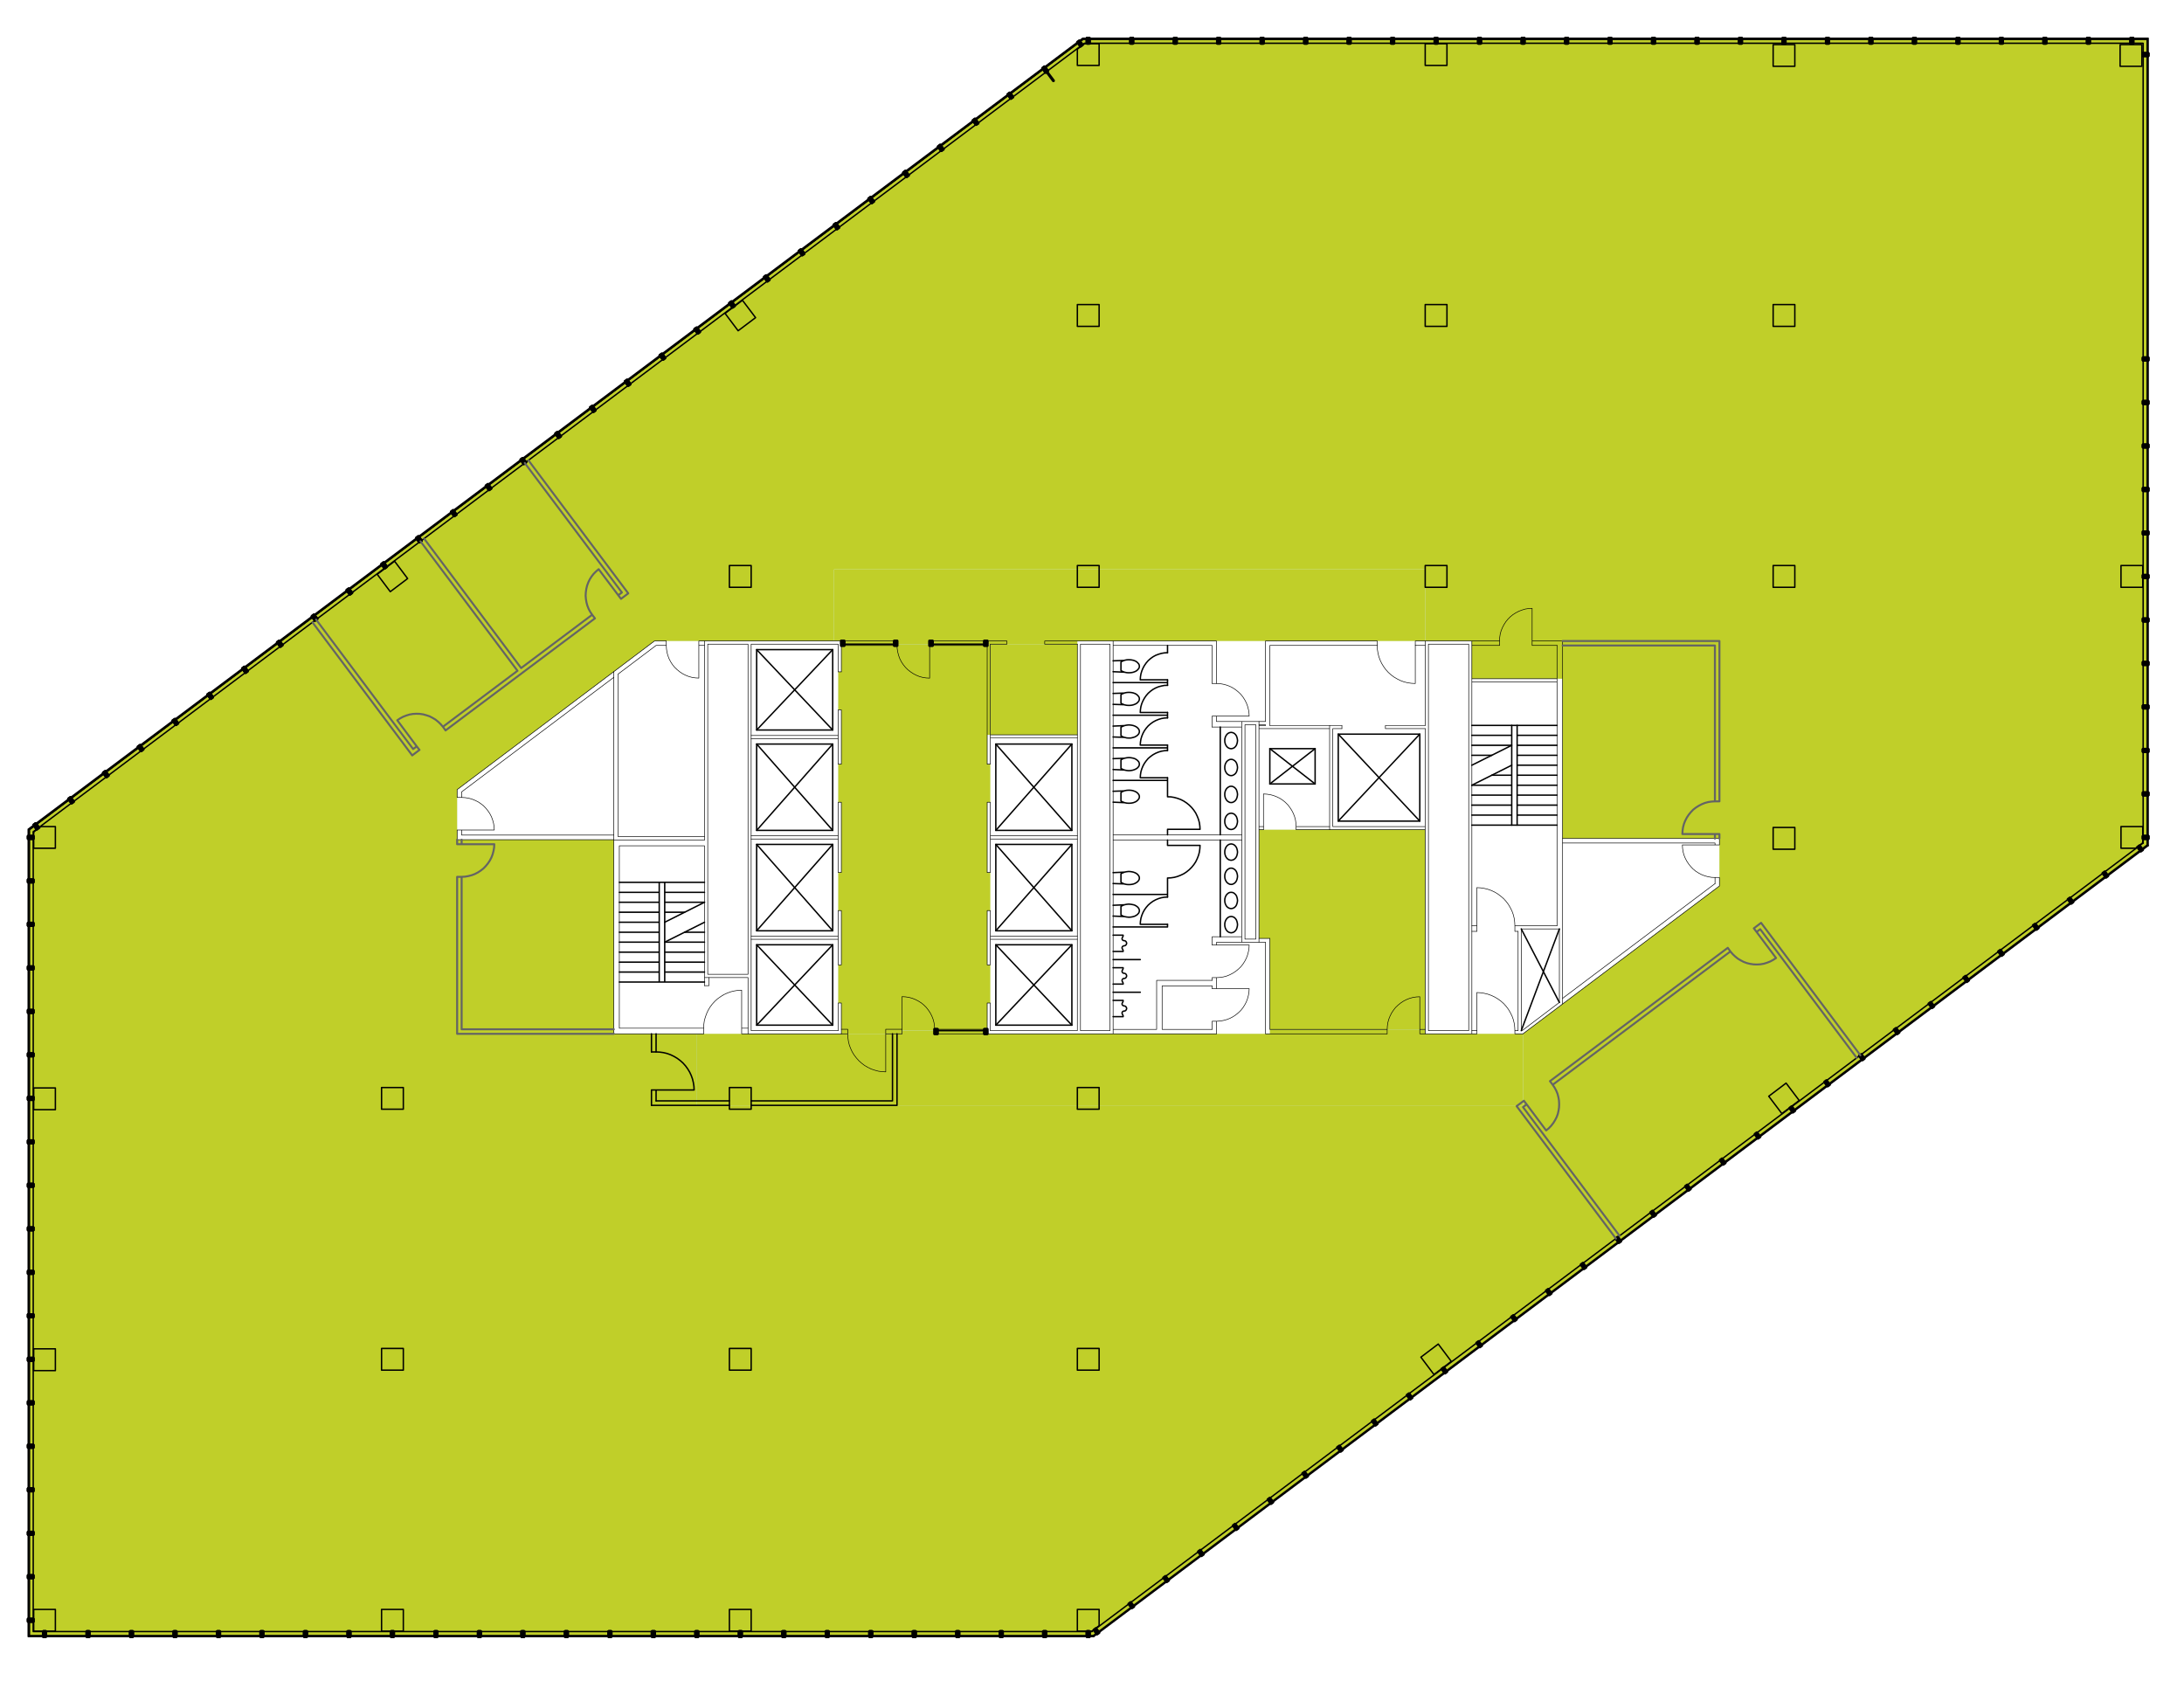 <?xml version="1.0" encoding="utf-8"?>
<!-- Generator: Adobe Illustrator 25.2.1, SVG Export Plug-In . SVG Version: 6.00 Build 0)  -->
<svg version="1.1" id="Layer_1" xmlns="http://www.w3.org/2000/svg" xmlns:xlink="http://www.w3.org/1999/xlink" x="0px" y="0px"
	 viewBox="0 0 792 612" style="enable-background:new 0 0 792 612;" xml:space="preserve">
<style type="text/css">
	.st0{fill-rule:evenodd;clip-rule:evenodd;fill:#C0CF29;}
	.st1{fill:none;stroke:#8DBDA1;stroke-width:0.03;stroke-miterlimit:10;}
	.st2{fill:none;stroke:#000000;stroke-width:0.21;stroke-linecap:round;stroke-linejoin:round;stroke-miterlimit:10;}
	.st3{fill:none;stroke:#000000;stroke-width:0.51;stroke-linecap:round;stroke-linejoin:round;stroke-miterlimit:10;}
	.st4{fill-rule:evenodd;clip-rule:evenodd;}
	.st5{fill:none;stroke:#000000;stroke-width:0.03;stroke-linecap:round;stroke-linejoin:round;stroke-miterlimit:10;}
	.st6{fill:none;stroke:#000000;stroke-width:1.08;stroke-linecap:round;stroke-linejoin:round;stroke-miterlimit:10;}
	.st7{fill:none;stroke:#646464;stroke-width:0.72;stroke-linecap:round;stroke-linejoin:round;stroke-miterlimit:10;}
</style>
<polygon class="st0" points="359.12,266.44 359.12,233.56 305.1,233.56 305.1,243.59 303.96,243.59 303.96,257.38 305.1,257.38 
	305.1,277.1 303.96,277.1 303.96,290.89 305.1,290.89 305.1,316.38 303.96,316.38 303.96,330.17 305.1,330.17 305.1,349.86 
	303.96,349.86 303.96,363.69 305.1,363.69 305.1,374.85 327.1,374.85 327.1,373.71 357.99,373.71 357.99,363.69 359.12,363.69 
	359.12,349.86 357.99,349.86 357.99,330.17 359.12,330.17 359.12,316.38 357.99,316.38 357.99,290.89 359.12,290.89 359.12,277.1 
	357.99,277.1 357.99,266.44 "/>
<polygon class="st1" points="359.12,266.44 359.12,233.56 305.1,233.56 305.1,243.59 303.96,243.59 303.96,257.38 305.1,257.38 
	305.1,277.1 303.96,277.1 303.96,290.89 305.1,290.89 305.1,316.38 303.96,316.38 303.96,330.17 305.1,330.17 305.1,349.86 
	303.96,349.86 303.96,363.69 305.1,363.69 305.1,374.85 327.1,374.85 327.1,373.71 357.99,373.71 357.99,363.69 359.12,363.69 
	359.12,349.86 357.99,349.86 357.99,330.17 359.12,330.17 359.12,316.38 357.99,316.38 357.99,290.89 359.12,290.89 359.12,277.1 
	357.99,277.1 357.99,266.44 "/>
<polygon class="st0" points="305.1,232.43 302.47,232.43 302.47,206.48 516.83,206.48 516.83,232.43 390.69,232.43 390.69,233.56 
	305.1,233.56 "/>
<polygon class="st1" points="305.1,232.43 302.47,232.43 302.47,206.48 516.83,206.48 516.83,232.43 390.69,232.43 390.69,233.56 
	305.1,233.56 "/>
<polygon class="st0" points="255.16,374.85 252.53,374.85 252.53,400.79 325.29,400.79 325.29,374.85 "/>
<polygon class="st1" points="255.16,374.85 252.53,374.85 252.53,400.79 325.29,400.79 325.29,374.85 "/>
<polygon class="st0" points="325.29,400.79 325.29,374.85 327.1,374.85 327.1,373.71 357.99,373.71 357.99,374.85 460.49,374.85 
	460.49,373.25 516.83,373.25 516.83,374.85 552.3,374.85 552.3,400.79 "/>
<polygon class="st1" points="325.29,400.79 325.29,374.85 327.1,374.85 327.1,373.71 357.99,373.71 357.99,374.85 460.49,374.85 
	460.49,373.25 516.83,373.25 516.83,374.85 552.3,374.85 552.3,400.79 "/>
<rect x="359.12" y="233.56" class="st0" width="31.56" height="32.88"/>
<rect x="359.12" y="233.56" class="st1" width="31.56" height="32.88"/>
<path class="st0" d="M252.53,374.85H222.6v-70.2v-0.18h-56.83v-18.16l56.83-42.79l14.71-11.09h18.16h15.78h31.21v-25.95h214.36
	v25.95h16.92v13.68h32.91v57.94h56.87v17.2l-56.87,42.79l-14.36,10.81v25.95H325.29h-72.76V374.85z M778.64,14.23H392.78
	L10.62,300.85v292.2h385.86l382.16-286.66V14.23z"/>
<path class="st1" d="M252.53,374.85H222.6v-70.2v-0.18h-56.83v-18.16l56.83-42.79l14.71-11.09h18.16h15.78h31.21v-25.95h214.36
	v25.95h16.92v13.68h32.91v57.94h56.87v17.2l-56.87,42.79l-14.36,10.81v25.95H325.29h-72.76V374.85z M778.64,14.23H392.78
	L10.62,300.85v292.2h385.86l382.16-286.66V14.23z"/>
<polygon class="st0" points="460.49,373.25 516.83,373.25 516.83,300.85 456.55,300.85 456.55,340.26 460.49,340.26 "/>
<polygon class="st1" points="460.49,373.25 516.83,373.25 516.83,300.85 456.55,300.85 456.55,340.26 460.49,340.26 "/>
<path class="st2" d="M533.75,247.25h30.89 M533.75,246.11h30.89 M533.75,234.03h10.02 M458.89,374.85h44.14 M460.49,340.26v32.98
	 M458.89,341.65v33.2 M460.49,373.25h42.55 M421.43,373.25h18.13 M451.47,340.51h3.95 M450.29,341.65h6.26 M439.56,339.66h10.73
	 M441.16,341.65h9.13 M419.44,355.48h20.12 M421.43,357.47h18.13 M403.66,373.25h15.78 M441.16,341.65v1 M439.56,339.66v2.99
	 M421.43,357.47v15.78 M419.44,355.48v17.77 M533.75,374.85h1.81 M516.83,374.85h16.92 M518,373.71h14.61 M516.83,232.43h16.92
	 M533.75,232.43h10.02 M518,233.56h14.61 M516.83,264.2v110.65 M482.17,263.06h4.44 M483.31,264.2h3.31 M482.17,300.85h34.65
	 M483.31,299.71h33.52 M456.55,300.85h1.63 M456.55,299.71h1.63 M482.17,263.06v37.78 M483.31,264.2v35.51 M456.55,264.2h25.63
	 M456.55,263.06h2.35 M460.49,234.03h38.92 M458.89,232.43h40.52 M439.56,234.03v13.79 M441.16,232.43v15.39 M458.89,232.43v29.18
	 M456.55,261.61v80.04 M450.29,261.61v80.04 M450.29,261.61h6.26 M451.47,262.78h3.95 M439.56,263.63h10.73 M441.16,261.61h9.13
	 M403.66,234.03h35.9 M391.82,373.71h10.7 M359.12,373.71h31.56 M403.66,374.85h37.5 M403.66,232.43h37.5 M391.82,233.56h10.7
	 M359.12,233.56h5.94 M455.41,262.78v77.73 M460.49,234.03v29.04 M451.47,262.78v77.73 M516.83,232.43v30.64 M518,233.56v140.15
	 M532.61,233.56v140.15 M533.75,232.43v142.42 M564.63,234.03v101.65 M566.66,232.43v131.62 M403.66,232.43v142.42 M402.52,233.56
	v140.15 M391.82,233.56v140.15 M390.69,233.56v140.15 M255.48,306.68v47.77 M224.59,306.68v66.15 M222.6,304.65v70.2 M222.6,304.65
	h32.88 M224.59,306.68h30.89 M255.48,354.45v2.95 M271.26,354.45v20.4 M256.65,353.27h14.61 M255.48,354.45h15.78 M222.6,374.85
	h32.56 M224.59,372.82h30.57 M271.26,374.85h33.84 M272.4,373.71h31.56 M255.48,232.43h49.62 M272.4,233.56h31.56 M256.65,233.56
	h14.61 M237.92,234.03h3.7 M357.99,232.43h7.07 M357.99,374.85h45.67 M305.1,232.43v11.16 M303.96,233.56v10.02 M272.4,233.56
	v140.15 M255.48,232.43v72.22 M256.65,233.56v119.71 M271.26,233.56v119.71 M552.3,374.85l14.36-10.81 M237.32,232.43h4.3
	 M222.6,243.52l14.71-11.09 M224.2,244.37l13.72-10.34"/>
<path class="st3" d="M548.21,299.18h1.95 M548.21,263.03h1.95"/>
<path class="st2" d="M439.56,357.47v1 M551.66,373.71h0.28 M551.95,373.71l13.54-10.24 M533.75,373.71h1.81 M551.66,336.82v36.89
	 M550.52,337.7v36.01 M565.49,336.82v26.66"/>
<path class="st3" d="M241.05,356.08h14.43 M241.05,319.93h14.43 M241.05,352.46h14.43 M241.05,348.87h14.43 M241.05,345.24h14.43
	 M241.05,341.61h14.43 M248.27,338.02h7.22 M241.05,330.77h7.22 M241.05,327.15h14.43 M241.05,323.56h14.43 M239.06,356.08h-14.47
	 M239.06,319.93h-14.47 M239.06,319.93v36.15 M241.05,319.93v36.15 M239.06,352.46h-14.47 M239.06,348.87h-14.47 M239.06,345.24
	h-14.47 M239.06,341.61h-14.47 M239.06,338.02h-14.47 M239.06,334.4h-14.47 M239.06,330.77h-14.47 M239.06,327.15h-14.47
	 M239.06,323.56h-14.47 M239.06,356.08h1.99 M239.06,319.93h1.99 M550.17,299.18h14.47 M550.17,263.03h14.47 M550.17,295.55h14.47
	 M550.17,291.93h14.47 M550.17,288.3h14.47 M550.17,284.71h14.47 M550.17,281.08h14.47 M550.17,277.46h14.47 M550.17,273.87h14.47
	 M550.17,270.24h14.47 M550.17,266.62h14.47 M548.21,299.18h-14.47 M548.21,263.03h-14.47 M548.21,263.03v36.15 M550.17,263.03
	v36.15 M548.21,295.55h-14.47 M548.21,291.93h-14.47 M548.21,288.3h-14.47 M548.21,284.71h-14.47 M548.21,281.08H541 M541,273.87
	h-7.25 M548.21,270.24h-14.47 M548.21,266.62h-14.47 M551.66,373.71l13.83-36.89 M551.66,336.82l13.83,26.66"/>
<path class="st3" d="M778.64,14.23H392.78 M10.62,300.85v292.2 M392.78,14.23L10.62,300.85 M778.71,14.16H392.75 M10.52,300.81
	v292.31 M392.75,14.16L10.52,300.81"/>
<rect x="777.18" y="19.38" class="st4" width="1.81" height="0.82"/>
<rect x="777.18" y="19.38" class="st5" width="1.81" height="0.82"/>
<rect x="777.18" y="19.38" class="st6" width="1.81" height="0.82"/>
<rect x="777.18" y="129.74" class="st4" width="1.81" height="0.85"/>
<rect x="777.18" y="129.74" class="st5" width="1.81" height="0.85"/>
<rect x="777.18" y="129.74" class="st6" width="1.81" height="0.85"/>
<rect x="777.18" y="145.52" class="st4" width="1.81" height="0.82"/>
<rect x="777.18" y="145.52" class="st5" width="1.81" height="0.82"/>
<rect x="777.18" y="145.52" class="st6" width="1.81" height="0.82"/>
<rect x="777.18" y="161.3" class="st4" width="1.81" height="0.82"/>
<rect x="777.18" y="161.3" class="st5" width="1.81" height="0.82"/>
<rect x="777.18" y="161.3" class="st6" width="1.81" height="0.82"/>
<rect x="777.18" y="177.05" class="st4" width="1.81" height="0.85"/>
<rect x="777.18" y="177.05" class="st5" width="1.81" height="0.85"/>
<rect x="777.18" y="177.05" class="st6" width="1.81" height="0.85"/>
<rect x="777.18" y="192.83" class="st4" width="1.81" height="0.82"/>
<rect x="777.18" y="192.83" class="st5" width="1.81" height="0.82"/>
<rect x="777.18" y="192.83" class="st6" width="1.81" height="0.82"/>
<rect x="777.18" y="208.61" class="st4" width="1.81" height="0.82"/>
<rect x="777.18" y="208.61" class="st5" width="1.81" height="0.82"/>
<rect x="777.18" y="208.61" class="st6" width="1.81" height="0.82"/>
<rect x="777.18" y="224.39" class="st4" width="1.81" height="0.82"/>
<rect x="777.18" y="224.39" class="st5" width="1.81" height="0.82"/>
<rect x="777.18" y="224.39" class="st6" width="1.81" height="0.82"/>
<rect x="777.18" y="240.14" class="st4" width="1.81" height="0.82"/>
<rect x="777.18" y="240.14" class="st5" width="1.81" height="0.82"/>
<rect x="777.18" y="240.14" class="st6" width="1.81" height="0.82"/>
<rect x="777.18" y="255.92" class="st4" width="1.81" height="0.82"/>
<rect x="777.18" y="255.92" class="st5" width="1.81" height="0.82"/>
<rect x="777.18" y="255.92" class="st6" width="1.81" height="0.82"/>
<rect x="777.18" y="271.7" class="st4" width="1.81" height="0.82"/>
<rect x="777.18" y="271.7" class="st5" width="1.81" height="0.82"/>
<rect x="777.18" y="271.7" class="st6" width="1.81" height="0.82"/>
<rect x="777.18" y="287.45" class="st4" width="1.81" height="0.82"/>
<rect x="777.18" y="287.45" class="st5" width="1.81" height="0.82"/>
<rect x="777.18" y="287.45" class="st6" width="1.81" height="0.82"/>
<rect x="777.18" y="303.23" class="st4" width="1.81" height="0.82"/>
<rect x="777.18" y="303.23" class="st5" width="1.81" height="0.82"/>
<rect x="777.18" y="303.23" class="st6" width="1.81" height="0.82"/>
<rect x="646.53" y="13.87" class="st4" width="0.82" height="1.81"/>
<rect x="646.53" y="13.87" class="st5" width="0.82" height="1.81"/>
<rect x="646.53" y="13.87" class="st6" width="0.82" height="1.81"/>
<rect x="662.31" y="13.87" class="st4" width="0.82" height="1.81"/>
<rect x="662.31" y="13.87" class="st5" width="0.82" height="1.81"/>
<rect x="662.31" y="13.87" class="st6" width="0.82" height="1.81"/>
<rect x="678.05" y="13.87" class="st4" width="0.82" height="1.81"/>
<rect x="678.05" y="13.87" class="st5" width="0.82" height="1.81"/>
<rect x="678.05" y="13.87" class="st6" width="0.82" height="1.81"/>
<rect x="693.83" y="13.87" class="st4" width="0.82" height="1.81"/>
<rect x="693.83" y="13.87" class="st5" width="0.82" height="1.81"/>
<rect x="693.83" y="13.87" class="st6" width="0.82" height="1.81"/>
<rect x="709.62" y="13.87" class="st4" width="0.82" height="1.81"/>
<rect x="709.62" y="13.87" class="st5" width="0.82" height="1.81"/>
<rect x="709.62" y="13.87" class="st6" width="0.82" height="1.81"/>
<rect x="725.36" y="13.87" class="st4" width="0.82" height="1.81"/>
<rect x="725.36" y="13.87" class="st5" width="0.82" height="1.81"/>
<rect x="725.36" y="13.87" class="st6" width="0.82" height="1.81"/>
<rect x="741.14" y="13.87" class="st4" width="0.82" height="1.81"/>
<rect x="741.14" y="13.87" class="st5" width="0.82" height="1.81"/>
<rect x="741.14" y="13.87" class="st6" width="0.82" height="1.81"/>
<rect x="756.92" y="13.87" class="st4" width="0.82" height="1.81"/>
<rect x="756.92" y="13.87" class="st5" width="0.82" height="1.81"/>
<rect x="756.92" y="13.87" class="st6" width="0.82" height="1.81"/>
<rect x="772.67" y="13.87" class="st4" width="0.82" height="1.81"/>
<rect x="772.67" y="13.87" class="st5" width="0.82" height="1.81"/>
<rect x="772.67" y="13.87" class="st6" width="0.82" height="1.81"/>
<rect x="630.74" y="13.87" class="st4" width="0.82" height="1.81"/>
<rect x="630.74" y="13.87" class="st5" width="0.82" height="1.81"/>
<rect x="630.74" y="13.87" class="st6" width="0.82" height="1.81"/>
<rect x="615" y="13.87" class="st4" width="0.82" height="1.81"/>
<rect x="615" y="13.87" class="st5" width="0.82" height="1.81"/>
<rect x="615" y="13.87" class="st6" width="0.82" height="1.81"/>
<rect x="599.22" y="13.87" class="st4" width="0.82" height="1.81"/>
<rect x="599.22" y="13.87" class="st5" width="0.82" height="1.81"/>
<rect x="599.22" y="13.87" class="st6" width="0.82" height="1.81"/>
<rect x="583.44" y="13.87" class="st4" width="0.82" height="1.81"/>
<rect x="583.44" y="13.87" class="st5" width="0.82" height="1.81"/>
<rect x="583.44" y="13.87" class="st6" width="0.82" height="1.81"/>
<rect x="567.69" y="13.87" class="st4" width="0.82" height="1.81"/>
<rect x="567.69" y="13.87" class="st5" width="0.82" height="1.81"/>
<rect x="567.69" y="13.87" class="st6" width="0.82" height="1.81"/>
<rect x="551.91" y="13.87" class="st4" width="0.82" height="1.81"/>
<rect x="551.91" y="13.87" class="st5" width="0.82" height="1.81"/>
<rect x="551.91" y="13.87" class="st6" width="0.82" height="1.81"/>
<rect x="536.13" y="13.87" class="st4" width="0.82" height="1.81"/>
<rect x="536.13" y="13.87" class="st5" width="0.82" height="1.81"/>
<rect x="536.13" y="13.87" class="st6" width="0.82" height="1.81"/>
<rect x="520.38" y="13.87" class="st4" width="0.82" height="1.81"/>
<rect x="520.38" y="13.87" class="st5" width="0.82" height="1.81"/>
<rect x="520.38" y="13.87" class="st6" width="0.82" height="1.81"/>
<rect x="504.6" y="13.87" class="st4" width="0.82" height="1.81"/>
<rect x="504.6" y="13.87" class="st5" width="0.82" height="1.81"/>
<rect x="504.6" y="13.87" class="st6" width="0.82" height="1.81"/>
<rect x="488.82" y="13.87" class="st4" width="0.82" height="1.81"/>
<rect x="488.82" y="13.87" class="st5" width="0.82" height="1.81"/>
<rect x="488.82" y="13.87" class="st6" width="0.82" height="1.81"/>
<rect x="473.08" y="13.87" class="st4" width="0.82" height="1.81"/>
<rect x="473.08" y="13.87" class="st5" width="0.82" height="1.81"/>
<rect x="473.08" y="13.87" class="st6" width="0.82" height="1.81"/>
<rect x="457.29" y="13.87" class="st4" width="0.82" height="1.81"/>
<rect x="457.29" y="13.87" class="st5" width="0.82" height="1.81"/>
<rect x="457.29" y="13.87" class="st6" width="0.82" height="1.81"/>
<rect x="441.51" y="13.87" class="st4" width="0.82" height="1.81"/>
<rect x="441.51" y="13.87" class="st5" width="0.82" height="1.81"/>
<rect x="441.51" y="13.87" class="st6" width="0.82" height="1.81"/>
<rect x="425.77" y="13.87" class="st4" width="0.82" height="1.81"/>
<rect x="425.77" y="13.87" class="st5" width="0.82" height="1.81"/>
<rect x="425.77" y="13.87" class="st6" width="0.82" height="1.81"/>
<rect x="409.99" y="13.87" class="st4" width="0.82" height="1.81"/>
<rect x="409.99" y="13.87" class="st5" width="0.82" height="1.81"/>
<rect x="409.99" y="13.87" class="st6" width="0.82" height="1.81"/>
<rect x="394.21" y="13.87" class="st4" width="0.82" height="1.81"/>
<rect x="394.21" y="13.87" class="st5" width="0.82" height="1.81"/>
<rect x="394.21" y="13.87" class="st6" width="0.82" height="1.81"/>
<rect x="141.89" y="591.59" class="st4" width="0.82" height="1.81"/>
<rect x="141.89" y="591.59" class="st5" width="0.82" height="1.81"/>
<rect x="141.89" y="591.59" class="st6" width="0.82" height="1.81"/>
<rect x="157.67" y="591.59" class="st4" width="0.82" height="1.81"/>
<rect x="157.67" y="591.59" class="st5" width="0.82" height="1.81"/>
<rect x="157.67" y="591.59" class="st6" width="0.82" height="1.81"/>
<rect x="173.45" y="591.59" class="st4" width="0.82" height="1.81"/>
<rect x="173.45" y="591.59" class="st5" width="0.82" height="1.81"/>
<rect x="173.45" y="591.59" class="st6" width="0.82" height="1.81"/>
<rect x="189.19" y="591.59" class="st4" width="0.82" height="1.81"/>
<rect x="189.19" y="591.59" class="st5" width="0.82" height="1.81"/>
<rect x="189.19" y="591.59" class="st6" width="0.82" height="1.81"/>
<rect x="204.97" y="591.59" class="st4" width="0.82" height="1.81"/>
<rect x="204.97" y="591.59" class="st5" width="0.82" height="1.81"/>
<rect x="204.97" y="591.59" class="st6" width="0.82" height="1.81"/>
<rect x="220.76" y="591.59" class="st4" width="0.82" height="1.81"/>
<rect x="220.76" y="591.59" class="st5" width="0.82" height="1.81"/>
<rect x="220.76" y="591.59" class="st6" width="0.82" height="1.81"/>
<rect x="236.5" y="591.59" class="st4" width="0.85" height="1.81"/>
<rect x="236.5" y="591.59" class="st5" width="0.85" height="1.81"/>
<rect x="236.5" y="591.59" class="st6" width="0.85" height="1.81"/>
<rect x="252.28" y="591.59" class="st4" width="0.82" height="1.81"/>
<rect x="252.28" y="591.59" class="st5" width="0.82" height="1.81"/>
<rect x="252.28" y="591.59" class="st6" width="0.82" height="1.81"/>
<rect x="268.06" y="591.59" class="st4" width="0.82" height="1.81"/>
<rect x="268.06" y="591.59" class="st5" width="0.82" height="1.81"/>
<rect x="268.06" y="591.59" class="st6" width="0.82" height="1.81"/>
<rect x="283.81" y="591.59" class="st4" width="0.85" height="1.81"/>
<rect x="283.81" y="591.59" class="st5" width="0.85" height="1.81"/>
<rect x="283.81" y="591.59" class="st6" width="0.85" height="1.81"/>
<rect x="299.59" y="591.59" class="st4" width="0.82" height="1.81"/>
<rect x="299.59" y="591.59" class="st5" width="0.82" height="1.81"/>
<rect x="299.59" y="591.59" class="st6" width="0.82" height="1.81"/>
<rect x="315.37" y="591.59" class="st4" width="0.82" height="1.81"/>
<rect x="315.37" y="591.59" class="st5" width="0.82" height="1.81"/>
<rect x="315.37" y="591.59" class="st6" width="0.82" height="1.81"/>
<rect x="331.12" y="591.59" class="st4" width="0.85" height="1.81"/>
<rect x="331.12" y="591.59" class="st5" width="0.85" height="1.81"/>
<rect x="331.12" y="591.59" class="st6" width="0.85" height="1.81"/>
<rect x="346.9" y="591.59" class="st4" width="0.82" height="1.81"/>
<rect x="346.9" y="591.59" class="st5" width="0.82" height="1.81"/>
<rect x="346.9" y="591.59" class="st6" width="0.82" height="1.81"/>
<rect x="362.68" y="591.59" class="st4" width="0.82" height="1.81"/>
<rect x="362.68" y="591.59" class="st5" width="0.82" height="1.81"/>
<rect x="362.68" y="591.59" class="st6" width="0.82" height="1.81"/>
<rect x="378.42" y="591.59" class="st4" width="0.85" height="1.81"/>
<rect x="378.42" y="591.59" class="st5" width="0.85" height="1.81"/>
<rect x="378.42" y="591.59" class="st6" width="0.85" height="1.81"/>
<rect x="394.21" y="591.59" class="st4" width="0.82" height="1.81"/>
<rect x="394.21" y="591.59" class="st5" width="0.82" height="1.81"/>
<rect x="394.21" y="591.59" class="st6" width="0.82" height="1.81"/>
<rect x="126.14" y="591.59" class="st4" width="0.82" height="1.81"/>
<rect x="126.14" y="591.59" class="st5" width="0.82" height="1.81"/>
<rect x="126.14" y="591.59" class="st6" width="0.82" height="1.81"/>
<rect x="110.36" y="591.59" class="st4" width="0.82" height="1.81"/>
<rect x="110.36" y="591.59" class="st5" width="0.82" height="1.81"/>
<rect x="110.36" y="591.59" class="st6" width="0.82" height="1.81"/>
<rect x="94.58" y="591.59" class="st4" width="0.82" height="1.81"/>
<rect x="94.58" y="591.59" class="st5" width="0.82" height="1.81"/>
<rect x="94.58" y="591.59" class="st6" width="0.82" height="1.81"/>
<rect x="78.83" y="591.59" class="st4" width="0.82" height="1.81"/>
<rect x="78.83" y="591.59" class="st5" width="0.82" height="1.81"/>
<rect x="78.83" y="591.59" class="st6" width="0.82" height="1.81"/>
<rect x="63.05" y="591.59" class="st4" width="0.82" height="1.81"/>
<rect x="63.05" y="591.59" class="st5" width="0.82" height="1.81"/>
<rect x="63.05" y="591.59" class="st6" width="0.82" height="1.81"/>
<rect x="47.27" y="591.59" class="st4" width="0.82" height="1.81"/>
<rect x="47.27" y="591.59" class="st5" width="0.82" height="1.81"/>
<rect x="47.27" y="591.59" class="st6" width="0.82" height="1.81"/>
<rect x="31.52" y="591.59" class="st4" width="0.82" height="1.81"/>
<rect x="31.52" y="591.59" class="st5" width="0.82" height="1.81"/>
<rect x="31.52" y="591.59" class="st6" width="0.82" height="1.81"/>
<rect x="15.74" y="591.59" class="st4" width="0.82" height="1.81"/>
<rect x="15.74" y="591.59" class="st5" width="0.82" height="1.81"/>
<rect x="15.74" y="591.59" class="st6" width="0.82" height="1.81"/>
<rect x="10.23" y="492.46" class="st4" width="1.81" height="0.82"/>
<rect x="10.23" y="492.46" class="st5" width="1.81" height="0.82"/>
<rect x="10.23" y="492.46" class="st6" width="1.81" height="0.82"/>
<rect x="10.23" y="476.68" class="st4" width="1.81" height="0.82"/>
<rect x="10.23" y="476.68" class="st5" width="1.81" height="0.82"/>
<rect x="10.23" y="476.68" class="st6" width="1.81" height="0.82"/>
<rect x="10.23" y="460.93" class="st4" width="1.81" height="0.82"/>
<rect x="10.23" y="460.93" class="st5" width="1.81" height="0.82"/>
<rect x="10.23" y="460.93" class="st6" width="1.81" height="0.82"/>
<rect x="10.23" y="445.15" class="st4" width="1.81" height="0.82"/>
<rect x="10.23" y="445.15" class="st5" width="1.81" height="0.82"/>
<rect x="10.23" y="445.15" class="st6" width="1.81" height="0.82"/>
<rect x="10.23" y="429.37" class="st4" width="1.81" height="0.82"/>
<rect x="10.23" y="429.37" class="st5" width="1.81" height="0.82"/>
<rect x="10.23" y="429.37" class="st6" width="1.81" height="0.82"/>
<rect x="10.23" y="413.62" class="st4" width="1.81" height="0.82"/>
<rect x="10.23" y="413.62" class="st5" width="1.81" height="0.82"/>
<rect x="10.23" y="413.62" class="st6" width="1.81" height="0.82"/>
<rect x="10.23" y="397.84" class="st4" width="1.81" height="0.82"/>
<rect x="10.23" y="397.84" class="st5" width="1.81" height="0.82"/>
<rect x="10.23" y="397.84" class="st6" width="1.81" height="0.82"/>
<rect x="10.23" y="382.06" class="st4" width="1.81" height="0.82"/>
<rect x="10.23" y="382.06" class="st5" width="1.81" height="0.82"/>
<rect x="10.23" y="382.06" class="st6" width="1.81" height="0.82"/>
<rect x="10.23" y="366.32" class="st4" width="1.81" height="0.82"/>
<rect x="10.23" y="366.32" class="st5" width="1.81" height="0.82"/>
<rect x="10.23" y="366.32" class="st6" width="1.81" height="0.82"/>
<rect x="10.23" y="350.54" class="st4" width="1.81" height="0.82"/>
<rect x="10.23" y="350.54" class="st5" width="1.81" height="0.82"/>
<rect x="10.23" y="350.54" class="st6" width="1.81" height="0.82"/>
<rect x="10.23" y="334.75" class="st4" width="1.81" height="0.82"/>
<rect x="10.23" y="334.75" class="st5" width="1.81" height="0.82"/>
<rect x="10.23" y="334.75" class="st6" width="1.81" height="0.82"/>
<rect x="10.23" y="319.01" class="st4" width="1.81" height="0.82"/>
<rect x="10.23" y="319.01" class="st5" width="1.81" height="0.82"/>
<rect x="10.23" y="319.01" class="st6" width="1.81" height="0.82"/>
<rect x="10.23" y="303.23" class="st4" width="1.81" height="0.82"/>
<rect x="10.23" y="303.23" class="st5" width="1.81" height="0.82"/>
<rect x="10.23" y="303.23" class="st6" width="1.81" height="0.82"/>
<rect x="10.23" y="508.24" class="st4" width="1.81" height="0.82"/>
<rect x="10.23" y="508.24" class="st5" width="1.81" height="0.82"/>
<rect x="10.23" y="508.24" class="st6" width="1.81" height="0.82"/>
<rect x="10.23" y="523.99" class="st4" width="1.81" height="0.82"/>
<rect x="10.23" y="523.99" class="st5" width="1.81" height="0.82"/>
<rect x="10.23" y="523.99" class="st6" width="1.81" height="0.82"/>
<rect x="10.23" y="539.77" class="st4" width="1.81" height="0.82"/>
<rect x="10.23" y="539.77" class="st5" width="1.81" height="0.82"/>
<rect x="10.23" y="539.77" class="st6" width="1.81" height="0.82"/>
<rect x="10.23" y="555.55" class="st4" width="1.81" height="0.82"/>
<rect x="10.23" y="555.55" class="st5" width="1.81" height="0.82"/>
<rect x="10.23" y="555.55" class="st6" width="1.81" height="0.82"/>
<rect x="10.23" y="571.29" class="st4" width="1.81" height="0.82"/>
<rect x="10.23" y="571.29" class="st5" width="1.81" height="0.82"/>
<rect x="10.23" y="571.29" class="st6" width="1.81" height="0.82"/>
<rect x="10.23" y="587.08" class="st4" width="1.81" height="0.82"/>
<rect x="10.23" y="587.08" class="st5" width="1.81" height="0.82"/>
<rect x="10.23" y="587.08" class="st6" width="1.81" height="0.82"/>
<polygon class="st4" points="12.26,299.14 12.93,298.64 14,300.1 13.36,300.6 "/>
<polygon class="st5" points="12.26,299.14 12.93,298.64 14,300.1 13.36,300.6 "/>
<polygon class="st6" points="12.93,298.64 12.26,299.14 13.36,300.6 14,300.1 "/>
<polygon class="st4" points="24.88,289.69 25.55,289.19 26.62,290.65 25.98,291.14 "/>
<polygon class="st5" points="24.88,289.69 25.55,289.19 26.62,290.65 25.98,291.14 "/>
<polygon class="st6" points="25.55,289.19 24.88,289.69 25.98,291.14 26.62,290.65 "/>
<polygon class="st4" points="37.5,280.23 38.17,279.73 39.24,281.19 38.6,281.69 "/>
<polygon class="st5" points="37.5,280.23 38.17,279.73 39.24,281.19 38.6,281.69 "/>
<polygon class="st6" points="38.17,279.73 37.5,280.23 38.6,281.69 39.24,281.19 "/>
<polygon class="st4" points="50.11,270.78 50.79,270.28 51.85,271.7 51.21,272.2 "/>
<polygon class="st5" points="50.11,270.78 50.79,270.28 51.85,271.7 51.21,272.2 "/>
<polygon class="st6" points="50.79,270.28 50.11,270.78 51.21,272.2 51.85,271.7 "/>
<polygon class="st4" points="62.73,261.29 63.41,260.83 64.47,262.25 63.83,262.74 "/>
<polygon class="st5" points="62.73,261.29 63.41,260.83 64.47,262.25 63.83,262.74 "/>
<polygon class="st6" points="63.41,260.83 62.73,261.29 63.83,262.74 64.47,262.25 "/>
<polygon class="st4" points="75.35,251.83 76.02,251.34 77.09,252.79 76.45,253.29 "/>
<polygon class="st5" points="75.35,251.83 76.02,251.34 77.09,252.79 76.45,253.29 "/>
<polygon class="st6" points="76.02,251.34 75.35,251.83 76.45,253.29 77.09,252.79 "/>
<polygon class="st4" points="87.97,242.38 88.64,241.88 89.71,243.34 89.07,243.84 "/>
<polygon class="st5" points="87.97,242.38 88.64,241.88 89.71,243.34 89.07,243.84 "/>
<polygon class="st6" points="88.64,241.88 87.97,242.38 89.07,243.84 89.71,243.34 "/>
<polygon class="st4" points="100.58,232.92 101.26,232.43 102.33,233.88 101.69,234.38 "/>
<polygon class="st5" points="100.58,232.92 101.26,232.43 102.33,233.88 101.69,234.38 "/>
<polygon class="st6" points="101.26,232.43 100.58,232.92 101.69,234.38 102.33,233.88 "/>
<polygon class="st4" points="113.2,223.47 113.84,222.97 114.94,224.39 114.27,224.89 "/>
<polygon class="st5" points="113.2,223.47 113.84,222.97 114.94,224.39 114.27,224.89 "/>
<polygon class="st6" points="113.84,222.97 113.2,223.47 114.27,224.89 114.94,224.39 "/>
<polygon class="st4" points="125.82,213.98 126.46,213.52 127.56,214.94 126.89,215.44 "/>
<polygon class="st5" points="125.82,213.98 126.46,213.52 127.56,214.94 126.89,215.44 "/>
<polygon class="st6" points="126.46,213.52 125.82,213.98 126.89,215.44 127.56,214.94 "/>
<polygon class="st4" points="151.06,195.07 151.7,194.57 152.8,196.03 152.12,196.53 "/>
<polygon class="st5" points="151.06,195.07 151.7,194.57 152.8,196.03 152.12,196.53 "/>
<polygon class="st6" points="151.7,194.57 151.06,195.07 152.12,196.53 152.8,196.03 "/>
<polygon class="st4" points="163.67,185.62 164.31,185.12 165.41,186.58 164.74,187.04 "/>
<polygon class="st5" points="163.67,185.62 164.31,185.12 165.41,186.58 164.74,187.04 "/>
<polygon class="st6" points="164.31,185.12 163.67,185.62 164.74,187.04 165.41,186.58 "/>
<polygon class="st4" points="176.29,176.16 176.93,175.66 178.03,177.09 177.36,177.58 "/>
<polygon class="st5" points="176.29,176.16 176.93,175.66 178.03,177.09 177.36,177.58 "/>
<polygon class="st6" points="176.93,175.66 176.29,176.16 177.36,177.58 178.03,177.09 "/>
<polygon class="st4" points="188.91,166.67 189.55,166.21 190.65,167.63 189.98,168.13 "/>
<polygon class="st5" points="188.91,166.67 189.55,166.21 190.65,167.63 189.98,168.13 "/>
<polygon class="st6" points="189.55,166.21 188.91,166.67 189.98,168.13 190.65,167.63 "/>
<polygon class="st4" points="201.53,157.22 202.17,156.72 203.27,158.18 202.59,158.67 "/>
<polygon class="st5" points="201.53,157.22 202.17,156.72 203.27,158.18 202.59,158.67 "/>
<polygon class="st6" points="202.17,156.72 201.53,157.22 202.59,158.67 203.27,158.18 "/>
<polygon class="st4" points="214.11,147.76 214.78,147.27 215.85,148.72 215.21,149.22 "/>
<polygon class="st5" points="214.11,147.76 214.78,147.27 215.85,148.72 215.21,149.22 "/>
<polygon class="st6" points="214.78,147.27 214.11,147.76 215.21,149.22 215.85,148.72 "/>
<polygon class="st4" points="226.73,138.31 227.4,137.81 228.47,139.27 227.83,139.73 "/>
<polygon class="st5" points="226.73,138.31 227.4,137.81 228.47,139.27 227.83,139.73 "/>
<polygon class="st6" points="227.4,137.81 226.73,138.31 227.83,139.73 228.47,139.27 "/>
<polygon class="st4" points="239.34,128.85 240.02,128.36 241.09,129.78 240.45,130.28 "/>
<polygon class="st5" points="239.34,128.85 240.02,128.36 241.09,129.78 240.45,130.28 "/>
<polygon class="st6" points="240.02,128.36 239.34,128.85 240.45,130.28 241.09,129.78 "/>
<polygon class="st4" points="251.96,119.36 252.64,118.9 253.7,120.32 253.06,120.82 "/>
<polygon class="st5" points="251.96,119.36 252.64,118.9 253.7,120.32 253.06,120.82 "/>
<polygon class="st6" points="252.64,118.9 251.96,119.36 253.06,120.82 253.7,120.32 "/>
<polygon class="st4" points="264.58,109.91 265.26,109.41 266.32,110.87 265.68,111.37 "/>
<polygon class="st5" points="264.58,109.91 265.26,109.41 266.32,110.87 265.68,111.37 "/>
<polygon class="st6" points="265.26,109.41 264.58,109.91 265.68,111.37 266.32,110.87 "/>
<polygon class="st4" points="277.2,100.45 277.87,99.96 278.94,101.41 278.3,101.91 "/>
<polygon class="st5" points="277.2,100.45 277.87,99.96 278.94,101.41 278.3,101.91 "/>
<polygon class="st6" points="277.87,99.96 277.2,100.45 278.3,101.91 278.94,101.41 "/>
<polygon class="st4" points="289.82,91 290.49,90.5 291.56,91.96 290.92,92.42 "/>
<polygon class="st5" points="289.82,91 290.49,90.5 291.56,91.96 290.92,92.42 "/>
<polygon class="st6" points="290.49,90.5 289.82,91 290.92,92.42 291.56,91.96 "/>
<polygon class="st4" points="302.43,81.55 303.11,81.05 304.18,82.47 303.54,82.97 "/>
<polygon class="st5" points="302.43,81.55 303.11,81.05 304.18,82.47 303.54,82.97 "/>
<polygon class="st6" points="303.11,81.05 302.43,81.55 303.54,82.97 304.18,82.47 "/>
<polygon class="st4" points="315.05,72.06 315.69,71.56 316.79,73.02 316.15,73.51 "/>
<polygon class="st5" points="315.05,72.06 315.69,71.56 316.79,73.02 316.15,73.51 "/>
<polygon class="st6" points="315.69,71.56 315.05,72.06 316.15,73.51 316.79,73.02 "/>
<polygon class="st4" points="327.67,62.6 328.31,62.1 329.41,63.56 328.74,64.06 "/>
<polygon class="st5" points="327.67,62.6 328.31,62.1 329.41,63.56 328.74,64.06 "/>
<polygon class="st6" points="328.31,62.1 327.67,62.6 328.74,64.06 329.41,63.56 "/>
<polygon class="st4" points="378.14,24.75 378.78,24.25 379.88,25.71 379.21,26.21 "/>
<polygon class="st5" points="378.14,24.75 378.78,24.25 379.88,25.71 379.21,26.21 "/>
<polygon class="st6" points="378.78,24.25 378.14,24.75 379.21,26.21 379.88,25.71 "/>
<polygon class="st4" points="365.52,34.24 366.16,33.74 367.26,35.16 366.59,35.66 "/>
<polygon class="st5" points="365.52,34.24 366.16,33.74 367.26,35.16 366.59,35.66 "/>
<polygon class="st6" points="366.16,33.74 365.52,34.24 366.59,35.66 367.26,35.16 "/>
<polygon class="st4" points="352.9,43.69 353.54,43.19 354.65,44.65 353.97,45.11 "/>
<polygon class="st5" points="352.9,43.69 353.54,43.19 354.65,44.65 353.97,45.11 "/>
<polygon class="st6" points="353.54,43.19 352.9,43.69 353.97,45.11 354.65,44.65 "/>
<polygon class="st4" points="340.29,53.15 340.93,52.65 342.03,54.11 341.35,54.6 "/>
<polygon class="st5" points="340.29,53.15 340.93,52.65 342.03,54.11 341.35,54.6 "/>
<polygon class="st6" points="340.93,52.65 340.29,53.15 341.35,54.6 342.03,54.11 "/>
<path class="st2" d="M359.12,340.58h31.56 M359.12,339.45h31.56 M359.12,304.22h31.56 M359.12,303.05h31.56 M303.96,340.58H272.4
	 M303.96,339.45H272.4 M303.96,304.22H272.4 M303.96,303.05H272.4 M303.96,267.83H272.4 M303.96,266.69H272.4 M359.12,267.58h31.56
	 M359.12,266.44h31.56 M359.12,233.56v43.54 M357.99,232.43v44.68 M359.12,363.69v10.02 M357.99,363.69v11.16 M357.99,330.17v19.69
	 M359.12,330.17v19.69 M359.12,290.89v25.48 M357.99,290.89v25.48 M357.99,290.89h1.14 M357.99,277.1h1.14 M357.99,330.17h1.14
	 M357.99,316.38h1.14 M357.99,363.69h1.14 M357.99,349.86h1.14 M305.1,363.69v11.16 M303.96,363.69v10.02 M303.96,330.17v19.69
	 M305.1,330.17v19.69 M305.1,290.89v25.48 M303.96,290.89v25.48 M305.1,257.38v19.73 M303.96,257.38v19.73 M303.96,316.38h1.14
	 M303.96,330.17h1.14 M303.96,349.86h1.14 M303.96,363.69h1.14 M303.96,290.89h1.14 M303.96,277.1h1.14 M303.96,257.38h1.14
	 M303.96,243.59h1.14 M403.66,302.7h46.63 M403.66,304.58h46.63"/>
<rect x="274.39" y="342.57" class="st3" width="27.58" height="29.15"/>
<rect x="274.39" y="306.18" class="st3" width="27.58" height="31.31"/>
<rect x="274.39" y="269.78" class="st3" width="27.58" height="31.31"/>
<rect x="274.39" y="235.55" class="st3" width="27.58" height="29.15"/>
<path class="st3" d="M274.39,264.7l27.58-29.15 M274.39,235.55l27.58,29.15 M274.39,301.1l27.58-31.31 M274.39,269.78l27.58,31.31
	 M274.39,337.49l27.58-31.31 M301.97,337.49l-27.58-31.31 M274.39,371.72l27.58-29.15 M274.39,342.57l27.58,29.15"/>
<rect x="361.12" y="342.57" class="st3" width="27.58" height="29.15"/>
<rect x="361.12" y="306.18" class="st3" width="27.58" height="31.31"/>
<rect x="361.12" y="269.78" class="st3" width="27.58" height="31.31"/>
<path class="st3" d="M388.7,301.1l-27.58-31.31 M388.7,269.78l-27.58,31.31 M388.7,337.49l-27.58-31.31 M361.12,337.49l27.58-31.31
	 M388.7,371.72l-27.58-29.15 M388.7,342.57l-27.58,29.15"/>
<path class="st2" d="M441.16,259.65h11.84 M441.16,247.82l1.24,0.07l1.21,0.21l1.21,0.32l1.14,0.43l1.1,0.57l1.03,0.68l0.96,0.78
	l0.89,0.85l0.78,0.96l0.68,1.07l0.57,1.1l0.43,1.14l0.32,1.21l0.21,1.21l0.07,1.24 M439.56,259.65v3.98 M441.16,259.65v1.95
	 M439.56,259.65h1.6 M439.56,247.82h1.6 M253.42,234.03v11.84 M241.62,234.03l0.07,1.24l0.18,1.21l0.32,1.21l0.43,1.14l0.57,1.1
	l0.68,1.07l0.78,0.96l0.89,0.85l0.96,0.78l1.03,0.68l1.1,0.57l1.17,0.46l1.17,0.32l1.24,0.18l1.21,0.07 M253.42,232.43h2.06
	 M253.42,234.03h2.06 M253.42,232.43v1.6 M241.62,232.43v1.6 M255.48,303.33H224.2 M268.95,372.82v-13.79 M255.16,372.82l0.07-1.35
	l0.18-1.32l0.36-1.32l0.46-1.28l0.57-1.24l0.68-1.14l0.82-1.1l0.92-1l1-0.92l1.1-0.78l1.14-0.71l1.24-0.57l1.24-0.46l1.32-0.32
	l1.35-0.21l1.35-0.07 M268.95,372.82h2.31 M268.95,374.85h2.31 M255.16,372.82v2.03 M268.95,372.82v2.03 M255.48,357.4h1.63
	 M257.12,354.45v2.95"/>
<path class="st3" d="M403.66,362.73h3.63 M403.66,368.63h3.63 M407.29,362.73v0.18v0.14l-0.07,0.18l-0.07,0.14l-0.11,0.21
	l-0.11,0.21l-0.04,0.28l0.07,0.25l0.18,0.21l0.21,0.14l0.28,0.07l0.28,0.04l0.28,0.14l0.18,0.21l0.14,0.25l0.07,0.28l-0.07,0.28
	l-0.14,0.28l-0.18,0.21l-0.28,0.14l-0.28,0.04l-0.28,0.04l-0.21,0.14l-0.18,0.21l-0.07,0.28l0.04,0.25l0.11,0.25l0.11,0.21
	l0.07,0.14l0.07,0.14v0.18v0.14 M403.66,339.09h3.63 M403.66,344.99h3.63 M407.29,339.09v0.14v0.18l-0.07,0.14l-0.07,0.14
	l-0.11,0.21l-0.11,0.25l-0.04,0.25l0.07,0.28l0.18,0.21l0.21,0.14l0.28,0.04l0.28,0.04l0.28,0.14l0.18,0.21l0.14,0.28l0.07,0.28
	l-0.07,0.28l-0.14,0.25l-0.18,0.21l-0.28,0.14l-0.28,0.04l-0.28,0.07l-0.21,0.14l-0.18,0.21l-0.07,0.25l0.04,0.28l0.11,0.21
	l0.11,0.21l0.07,0.14l0.07,0.18v0.14v0.18 M403.66,350.89h3.63 M403.66,356.83h3.63 M407.29,350.89v0.18v0.18l-0.07,0.14l-0.07,0.14
	l-0.11,0.21l-0.11,0.21l-0.04,0.28l0.07,0.25l0.18,0.25l0.21,0.14l0.28,0.04l0.28,0.04l0.28,0.14l0.18,0.21l0.14,0.25l0.07,0.32
	l-0.07,0.28l-0.14,0.25l-0.18,0.21l-0.28,0.14l-0.28,0.04l-0.28,0.04l-0.21,0.14l-0.18,0.25l-0.07,0.25l0.04,0.28l0.11,0.21
	l0.11,0.21l0.07,0.14l0.07,0.14v0.18v0.18 M403.66,359.78h9.85 M403.66,347.94h9.85 M423.39,325.26v-6.9 M444.14,335.25l0.04-0.57
	l0.14-0.57l0.21-0.5l0.28-0.43l0.36-0.39l0.43-0.28l0.43-0.14l0.43-0.07l0.43,0.07l0.43,0.14l0.43,0.28l0.36,0.39l0.28,0.43
	l0.18,0.5l0.14,0.57l0.07,0.57l-0.07,0.6l-0.14,0.57l-0.18,0.5l-0.28,0.43l-0.36,0.39l-0.43,0.28l-0.43,0.14l-0.43,0.07l-0.43-0.07
	l-0.43-0.14l-0.43-0.28l-0.36-0.39l-0.28-0.43l-0.21-0.5l-0.14-0.57L444.14,335.25 M444.14,326.51l0.04-0.6l0.14-0.57l0.21-0.5
	l0.28-0.43l0.36-0.36l0.43-0.32l0.43-0.14l0.43-0.04l0.43,0.04l0.43,0.14l0.43,0.32l0.36,0.36l0.28,0.43l0.18,0.5l0.14,0.57
	l0.07,0.6l-0.07,0.57l-0.14,0.57l-0.18,0.5l-0.28,0.46l-0.36,0.36l-0.43,0.28l-0.43,0.14l-0.43,0.07l-0.43-0.07l-0.43-0.14
	l-0.43-0.28l-0.36-0.36l-0.28-0.46l-0.21-0.5l-0.14-0.57L444.14,326.51 M444.14,317.73l0.04-0.6l0.14-0.57l0.21-0.46l0.28-0.46
	l0.36-0.36l0.43-0.28l0.43-0.18l0.43-0.04l0.43,0.04l0.43,0.18l0.43,0.28l0.36,0.36l0.28,0.46l0.18,0.46l0.14,0.57l0.07,0.6
	l-0.07,0.6l-0.14,0.57l-0.18,0.46l-0.28,0.46l-0.36,0.36l-0.43,0.28l-0.43,0.18l-0.43,0.04l-0.43-0.04l-0.43-0.18l-0.43-0.28
	l-0.36-0.36l-0.28-0.46l-0.21-0.46l-0.14-0.57L444.14,317.73 M423.39,246.5v1.99 M423.39,258.34v1.95 M423.39,270.17v1.95
	 M423.39,282.01v6.9 M423.39,300.7v1.99 M423.39,306.53v-1.95 M423.39,306.53h11.8 M423.39,318.37l1.21-0.07l1.24-0.18l1.17-0.32
	l1.17-0.46l1.1-0.53l1.03-0.68l0.96-0.78l0.89-0.89l0.78-0.96l0.68-1.03l0.53-1.1l0.46-1.17l0.32-1.17l0.18-1.24l0.07-1.24
	 M444.14,308.95l0.04-0.57l0.14-0.57l0.21-0.5l0.28-0.43l0.36-0.39l0.43-0.28l0.43-0.14l0.43-0.07l0.43,0.07l0.43,0.14l0.43,0.28
	l0.36,0.39l0.28,0.43l0.18,0.5l0.14,0.57l0.07,0.57l-0.07,0.6l-0.14,0.57l-0.18,0.5l-0.28,0.43l-0.36,0.39l-0.43,0.28l-0.43,0.14
	l-0.43,0.07l-0.43-0.07l-0.43-0.14l-0.43-0.28l-0.36-0.39l-0.28-0.43l-0.21-0.5l-0.14-0.57L444.14,308.95 M442.51,339.66v-35.08
	 M423.39,300.7h11.8 M423.39,288.9l1.21,0.04l1.24,0.21l1.17,0.32l1.17,0.43l1.1,0.57l1.03,0.68l0.96,0.78l0.89,0.89l0.78,0.96
	l0.68,1.03l0.53,1.1l0.46,1.17l0.32,1.17l0.18,1.24l0.07,1.21 M444.14,268.5l0.04,0.6l0.14,0.57l0.21,0.5l0.28,0.43l0.36,0.39
	l0.43,0.28l0.43,0.14l0.43,0.07l0.43-0.07l0.43-0.14l0.43-0.28l0.36-0.39l0.28-0.43l0.18-0.5l0.14-0.57l0.07-0.6l-0.07-0.57
	l-0.14-0.57l-0.18-0.5l-0.28-0.43l-0.36-0.39l-0.43-0.28l-0.43-0.14l-0.43-0.07l-0.43,0.07l-0.43,0.14l-0.43,0.28l-0.36,0.39
	l-0.28,0.43l-0.21,0.5l-0.14,0.57L444.14,268.5 M444.14,278.28l0.04,0.6l0.14,0.57l0.21,0.46l0.28,0.46l0.36,0.36l0.43,0.28
	l0.43,0.18l0.43,0.04l0.43-0.04l0.43-0.18l0.43-0.28l0.36-0.36l0.28-0.46l0.18-0.46l0.14-0.57l0.07-0.6l-0.07-0.57l-0.14-0.6
	l-0.18-0.46l-0.28-0.46l-0.36-0.36l-0.43-0.28l-0.43-0.18l-0.43-0.04l-0.43,0.04l-0.43,0.18l-0.43,0.28l-0.36,0.36l-0.28,0.46
	l-0.21,0.46l-0.14,0.6L444.14,278.28 M444.14,288.05l0.04,0.57l0.14,0.6l0.21,0.46l0.28,0.46l0.36,0.36l0.43,0.28l0.43,0.18
	l0.43,0.04l0.43-0.04l0.43-0.18l0.43-0.28l0.36-0.36l0.28-0.46l0.18-0.46l0.14-0.6l0.07-0.57l-0.07-0.6l-0.14-0.57l-0.18-0.5
	l-0.28-0.43l-0.36-0.36l-0.43-0.28l-0.43-0.18l-0.43-0.04l-0.43,0.04l-0.43,0.18l-0.43,0.28l-0.36,0.36l-0.28,0.43l-0.21,0.5
	l-0.14,0.57L444.14,288.05 M444.14,297.83l0.04,0.57l0.14,0.57l0.21,0.5l0.28,0.43l0.36,0.39l0.43,0.28l0.43,0.14l0.43,0.07
	l0.43-0.07l0.43-0.14l0.43-0.28l0.36-0.39l0.28-0.43l0.18-0.5l0.14-0.57l0.07-0.57l-0.07-0.6l-0.14-0.57l-0.18-0.5l-0.28-0.43
	l-0.36-0.39l-0.43-0.28l-0.43-0.14l-0.43-0.07l-0.43,0.07l-0.43,0.14l-0.43,0.28l-0.36,0.39l-0.28,0.43l-0.21,0.5l-0.14,0.57
	L444.14,297.83 M403.66,332.16l4.05,0.18 M403.66,328.25l4.05-0.18 M406.5,328.68v3.06 M413.19,330.21l-0.07-0.43l-0.18-0.43
	 M412.94,329.35l-0.39-0.46l-0.46-0.36 M412.08,328.53l-0.57-0.32l-0.6-0.18 M410.91,328.04l-0.75-0.14l-0.78-0.07 M409.38,327.82
	l-0.75,0.07l-0.75,0.14 M407.89,328.04l-0.6,0.18l-0.57,0.32 M406.72,328.53l-0.21,0.14 M406.5,331.73l0.21,0.14 M406.72,331.88
	l0.57,0.32l0.6,0.18 M407.89,332.37l0.75,0.14l0.75,0.07 M409.38,332.59l0.78-0.07l0.75-0.14 M410.91,332.37l0.6-0.18l0.57-0.32
	 M412.08,331.88l0.46-0.36l0.39-0.46 M412.94,331.06l0.18-0.43l0.07-0.43 M403.66,316.41l4.05-0.18 M403.66,320.36l4.05,0.14
	 M406.5,319.9v-3.06 M413.19,318.37l-0.07,0.46l-0.18,0.39 M412.94,319.22l-0.39,0.46l-0.46,0.36 M412.08,320.04l-0.57,0.32
	l-0.6,0.21 M410.91,320.57l-0.75,0.14l-0.78,0.04 M409.38,320.75l-0.75-0.04l-0.75-0.14 M407.89,320.57l-0.6-0.21l-0.57-0.32
	 M406.72,320.04l-0.21-0.14 M406.5,316.84l0.21-0.14 M406.72,316.7l0.57-0.28l0.6-0.21 M407.89,316.2l0.75-0.14l0.75-0.07
	 M409.38,315.99l0.78,0.07l0.75,0.14 M410.91,316.2l0.6,0.21l0.57,0.28 M412.08,316.7l0.46,0.36l0.39,0.5 M412.94,317.55l0.18,0.39
	l0.07,0.43 M403.66,239.61l4.05-0.14 M403.66,243.55l4.05,0.18 M406.5,243.09v-3.02 M413.19,241.6l-0.07,0.43l-0.18,0.39
	 M412.94,242.41l-0.39,0.46l-0.46,0.39 M412.08,243.27l-0.57,0.28l-0.6,0.21 M410.91,243.76l-0.75,0.14l-0.78,0.04 M409.38,243.94
	l-0.75-0.04l-0.75-0.14 M407.89,243.76l-0.6-0.21l-0.57-0.28 M406.72,243.27l-0.21-0.18 M406.5,240.07l0.21-0.18 M406.72,239.89
	l0.57-0.28l0.6-0.21 M407.89,239.39l0.75-0.14l0.75-0.04 M409.38,239.22l0.78,0.04l0.75,0.14 M410.91,239.39l0.6,0.21l0.57,0.28
	 M412.08,239.89l0.46,0.39l0.39,0.46 M412.94,240.74l0.18,0.39l0.07,0.46 M403.66,251.44l4.05-0.14 M403.66,255.39l4.05,0.14
	 M406.5,254.93v-3.02 M413.19,253.4l-0.07,0.46l-0.18,0.39 M412.94,254.25l-0.39,0.46l-0.46,0.39 M412.08,255.1l-0.57,0.28
	l-0.6,0.21 M410.91,255.6l-0.75,0.14l-0.78,0.04 M409.38,255.78l-0.75-0.04l-0.75-0.14 M407.89,255.6l-0.6-0.21l-0.57-0.28
	 M406.72,255.1l-0.21-0.18 M406.5,251.9l0.21-0.18 M406.72,251.73l0.57-0.28l0.6-0.21 M407.89,251.23l0.75-0.14l0.75-0.04
	 M409.38,251.05l0.78,0.04l0.75,0.14 M410.91,251.23l0.6,0.21l0.57,0.28 M412.08,251.73l0.46,0.39l0.39,0.46 M412.94,252.58
	l0.18,0.39l0.07,0.43 M403.66,263.28l4.05-0.18 M403.66,267.22l4.05,0.14 M406.5,266.76v-3.06 M413.19,265.23l-0.07,0.46l-0.18,0.39
	 M412.94,266.09l-0.39,0.46l-0.46,0.36 M412.08,266.9l-0.57,0.32l-0.6,0.18 M410.91,267.4l-0.75,0.18l-0.78,0.04 M409.38,267.61
	l-0.75-0.04l-0.75-0.18 M407.89,267.4l-0.6-0.18l-0.57-0.32 M406.72,266.9l-0.21-0.14 M406.5,263.7l0.21-0.14 M406.72,263.56
	l0.57-0.28l0.6-0.21 M407.89,263.06l0.75-0.14l0.75-0.07 M409.38,262.85l0.78,0.07l0.75,0.14 M410.91,263.06l0.6,0.21l0.57,0.28
	 M412.08,263.56l0.46,0.36l0.39,0.46 M412.94,264.38l0.18,0.43l0.07,0.43 M403.66,275.08l4.05-0.14 M403.66,279.02l4.05,0.18
	 M406.5,278.6v-3.06 M413.19,277.07l-0.07,0.43l-0.18,0.43 M412.94,277.92l-0.39,0.46l-0.46,0.36 M412.08,278.74l-0.57,0.28
	l-0.6,0.21 M410.91,279.24l-0.75,0.14l-0.78,0.07 M409.38,279.45l-0.75-0.07l-0.75-0.14 M407.89,279.24l-0.6-0.21l-0.57-0.28
	 M406.72,278.74l-0.21-0.14 M406.5,275.54l0.21-0.14 M406.72,275.4l0.57-0.32l0.6-0.18 M407.89,274.9l0.75-0.14l0.75-0.07
	 M409.38,274.69l0.78,0.07l0.75,0.14 M410.91,274.9l0.6,0.18l0.57,0.32 M412.08,275.4l0.46,0.36l0.39,0.46 M412.94,276.22l0.18,0.43
	l0.07,0.43 M403.66,290.86l4.05,0.18 M403.66,286.91l4.05-0.14 M406.5,287.38v3.02 M413.19,288.9l-0.07-0.46l-0.18-0.39
	 M412.94,288.05l-0.39-0.46l-0.46-0.39 M412.08,287.2l-0.57-0.28l-0.6-0.21 M410.91,286.7l-0.75-0.14l-0.78-0.04 M409.38,286.52
	l-0.75,0.04l-0.75,0.14 M407.89,286.7l-0.6,0.21l-0.57,0.28 M406.72,287.2l-0.21,0.18 M406.5,290.4l0.21,0.18 M406.72,290.57
	l0.57,0.28l0.6,0.21 M407.89,291.07l0.75,0.14l0.75,0.04 M409.38,291.25l0.78-0.04l0.75-0.14 M410.91,291.07l0.6-0.21l0.57-0.28
	 M412.08,290.57l0.46-0.39l0.39-0.46 M412.94,289.72l0.18-0.39l0.07-0.43 M403.66,336.11h19.73 M423.39,336.11v-0.96 M403.66,324.31
	h19.73 M403.66,247.5h19.73 M403.66,259.33h19.73 M403.66,271.17h19.73 M423.39,234.03v2.63 M403.66,282.97h19.73 M442.51,263.63
	v39.06"/>
<path class="st2" d="M458.18,299.71v-11.84 M470.02,299.71l-0.07-1.24l-0.18-1.24l-0.32-1.17l-0.46-1.17l-0.57-1.1l-0.68-1.03
	l-0.75-0.96l-0.89-0.89l-0.96-0.78l-1.03-0.68l-1.1-0.53l-1.17-0.46l-1.21-0.32l-1.21-0.18l-1.24-0.07 M470.02,299.71h12.16
	 M470.02,300.85h12.16 M470.02,299.71v1.14 M458.18,299.71v1.14 M441.16,342.65h11.84 M441.16,354.48l1.24-0.07l1.21-0.18l1.21-0.32
	l1.14-0.46l1.1-0.57l1.03-0.68l0.96-0.78l0.89-0.85l0.78-0.96l0.68-1.07l0.57-1.1l0.43-1.14l0.32-1.21l0.21-1.21l0.07-1.24
	 M439.56,354.48v1 M441.16,354.48v3.98 M439.56,354.48h1.6 M439.56,342.65h1.6 M441.16,358.46h11.84 M441.16,370.3l1.24-0.07
	l1.21-0.21l1.21-0.32l1.14-0.43l1.1-0.57l1.03-0.68l0.96-0.78l0.89-0.85l0.78-0.96l0.68-1.07l0.57-1.1l0.43-1.14l0.32-1.21
	l0.21-1.21l0.07-1.24 M439.56,370.3v2.95 M441.16,370.3v4.55 M439.56,370.3h1.6 M439.56,358.46h1.6"/>
<rect x="460.49" y="271.45" class="st3" width="16.42" height="12.8"/>
<path class="st3" d="M460.49,284.25l16.42-12.8 M460.49,271.45l16.42,12.8"/>
<path class="st2" d="M513.24,234.03h3.59 M513.24,232.43h3.59 M499.41,232.43v1.6 M513.24,232.43v1.6 M502.4,263.06h14.43
	 M502.4,264.2h14.43 M486.62,263.06v1.14 M502.4,263.06v1.14"/>
<rect x="485.3" y="266.19" class="st3" width="29.57" height="31.53"/>
<path class="st3" d="M485.3,297.72l29.57-31.53 M485.3,266.19l29.57,31.53"/>
<path class="st2" d="M533.75,335.68h1.81 M533.75,337.7h1.81 M514.87,373.25v-11.84 M503.04,373.25l0.07-1.24l0.18-1.21l0.32-1.21
	l0.46-1.14l0.57-1.14l0.68-1.03l0.75-0.96l0.89-0.85l0.96-0.78l1.03-0.68l1.1-0.57l1.17-0.46l1.21-0.32l1.21-0.18l1.24-0.07
	 M514.87,374.85h1.95 M514.87,373.25h1.95 M503.04,373.25v1.6 M514.87,373.25v1.6 M555.61,232.43v-11.84 M543.77,232.43l0.07-1.24
	l0.18-1.21l0.32-1.21l0.46-1.14l0.57-1.1l0.68-1.07l0.78-0.96l0.85-0.85l0.96-0.78l1.07-0.68l1.1-0.57l1.14-0.43l1.21-0.36
	l1.21-0.18l1.24-0.07 M555.61,234.03h9.03 M555.61,232.43h11.05 M555.61,232.43v1.6 M543.77,232.43v1.6"/>
<path class="st3" d="M255.48,334.4l-14.43,7.22 M255.48,327.15l-14.43,7.25 M548.21,277.46l-14.47,7.25 M548.21,270.24l-14.47,7.22"
	/>
<path class="st2" d="M535.56,335.68v-13.83 M549.35,335.68l-0.07-1.35l-0.18-1.35l-0.32-1.32l-0.46-1.28l-0.6-1.21l-0.68-1.17
	l-0.82-1.1l-0.89-1l-1.03-0.89l-1.07-0.82l-1.17-0.71l-1.21-0.57l-1.28-0.46l-1.32-0.32l-1.35-0.21l-1.35-0.07 M549.35,335.68h15.28
	 M549.35,337.7h1.17 M535.56,337.7v-2.03 M549.35,337.7v-2.03 M535.56,373.71v-13.83 M549.35,373.71l-0.07-1.35l-0.18-1.35
	l-0.32-1.32l-0.46-1.28l-0.6-1.21l-0.68-1.17l-0.82-1.1l-0.89-1l-1.03-0.92l-1.07-0.78l-1.17-0.71l-1.21-0.57l-1.28-0.46l-1.32-0.32
	l-1.35-0.21l-1.35-0.07 M549.35,373.71h1.17 M549.35,374.85h2.95 M549.35,373.71v1.14 M535.56,373.71v1.14"/>
<rect x="643.01" y="110.44" class="st3" width="7.86" height="7.89"/>
<rect x="643.01" y="205.06" class="st3" width="7.86" height="7.89"/>
<rect x="643.01" y="300.03" class="st3" width="7.86" height="7.89"/>
<rect x="516.83" y="110.44" class="st3" width="7.89" height="7.89"/>
<rect x="516.83" y="205.06" class="st3" width="7.89" height="7.89"/>
<rect x="390.69" y="110.44" class="st3" width="7.89" height="7.89"/>
<rect x="390.69" y="205.06" class="st3" width="7.89" height="7.89"/>
<rect x="264.51" y="205.06" class="st3" width="7.89" height="7.89"/>
<rect x="138.37" y="488.94" class="st3" width="7.89" height="7.86"/>
<rect x="264.51" y="488.94" class="st3" width="7.89" height="7.86"/>
<rect x="390.69" y="488.94" class="st3" width="7.89" height="7.86"/>
<rect x="138.37" y="394.33" class="st3" width="7.89" height="7.86"/>
<rect x="264.51" y="394.33" class="st3" width="7.89" height="7.86"/>
<rect x="390.69" y="394.33" class="st3" width="7.89" height="7.86"/>
<path class="st3" d="M272.4,399.16h51.25 M272.4,400.79h52.89 M325.29,374.85v25.95 M323.65,374.85v24.31 M236.25,400.79h28.26
	 M236.25,374.85v6.58 M237.92,374.85v6.58 M237.92,399.16h26.59"/>
<path class="st2" d="M321.2,374.85v13.79 M307.41,374.85l0.07,1.35l0.18,1.35l0.32,1.32l0.46,1.24l0.57,1.24l0.71,1.17l0.82,1.07
	l0.89,1l1.03,0.92l1.07,0.82l1.17,0.68l1.21,0.6l1.28,0.43l1.32,0.36l1.35,0.18l1.35,0.07 M321.2,373.21h5.9 M321.2,374.85h5.9
	 M321.2,373.21v1.63 M307.41,373.21v1.63 M305.1,373.21h2.31 M305.1,374.85h2.31"/>
<path class="st3" d="M236.25,395.21v5.58 M237.92,395.21v3.95 M236.25,381.42h1.67 M236.25,395.21h1.67 M237.92,395.21h13.79
	 M237.92,381.42l1.35,0.07l1.32,0.18l1.32,0.32l1.28,0.46l1.24,0.6l1.14,0.68l1.1,0.82l1,0.89l0.92,1.03l0.78,1.07l0.71,1.17
	l0.57,1.21l0.46,1.28l0.32,1.32l0.21,1.35l0.07,1.35"/>
<path class="st2" d="M327.1,373.21v-11.84 M338.94,373.21l-0.07-1.24l-0.18-1.21l-0.32-1.21l-0.46-1.17l-0.57-1.1l-0.68-1.03
	l-0.75-0.96l-0.89-0.89l-0.96-0.78l-1.03-0.64l-1.1-0.57l-1.17-0.46l-1.21-0.32l-1.21-0.18l-1.24-0.07 M338.94,374.85h19.05
	 M338.94,373.21h19.05 M338.94,373.21v1.63 M327.1,373.21v1.63"/>
<rect x="338.94" y="373.21" class="st4" width="1" height="1.63"/>
<rect x="338.94" y="373.21" class="st5" width="1" height="1.63"/>
<rect x="338.94" y="373.21" class="st6" width="1" height="1.63"/>
<rect x="356.99" y="373.21" class="st4" width="1" height="1.63"/>
<rect x="356.99" y="373.21" class="st5" width="1" height="1.63"/>
<rect x="356.99" y="373.21" class="st6" width="1" height="1.63"/>
<path class="st3" d="M338.94,373.71h19.05 M338.94,373.6h19.05"/>
<path class="st2" d="M305.1,232.43h20.19 M305.1,234.06h20.19 M305.1,232.43v1.63"/>
<rect x="305.1" y="232.43" class="st4" width="1" height="1.63"/>
<rect x="305.1" y="232.43" class="st5" width="1" height="1.63"/>
<rect x="305.1" y="232.43" class="st6" width="1" height="1.63"/>
<rect x="356.99" y="232.43" class="st4" width="1" height="1.63"/>
<rect x="356.99" y="232.43" class="st5" width="1" height="1.63"/>
<rect x="356.99" y="232.43" class="st6" width="1" height="1.63"/>
<path class="st3" d="M305.1,233.56h20.19 M305.1,233.67h20.19"/>
<rect x="324.33" y="232.43" class="st4" width="0.96" height="1.63"/>
<rect x="324.33" y="232.43" class="st5" width="0.96" height="1.63"/>
<rect x="324.33" y="232.43" class="st6" width="0.96" height="1.63"/>
<rect x="337.12" y="232.43" class="st4" width="1" height="1.63"/>
<rect x="337.12" y="232.43" class="st5" width="1" height="1.63"/>
<rect x="337.12" y="232.43" class="st6" width="1" height="1.63"/>
<path class="st2" d="M337.12,232.43h20.86 M337.12,234.06h20.86 M337.12,232.43v1.63 M325.29,232.43v1.63"/>
<path class="st3" d="M337.12,233.56h20.86 M337.12,233.67h20.86"/>
<path class="st2" d="M458.89,262.78v0.28 M460.49,263.06h21.68 M456.55,262.78h2.35 M456.55,261.61h2.35 M621.93,306.36h-11.84
	 M621.93,318.16l-1.24-0.04l-1.21-0.21l-1.21-0.32l-1.14-0.43l-1.1-0.57l-1.07-0.68l-0.96-0.78l-0.85-0.89l-0.78-0.96l-0.68-1.03
	l-0.57-1.1l-0.46-1.14l-0.32-1.21l-0.18-1.24l-0.07-1.21 M623.53,318.16v3.09 M621.93,318.16v2.24 M621.93,318.16h1.6
	 M621.93,306.36h1.6 M566.66,305.68h55.27 M566.66,304.05h56.87 M566.66,364.04l56.87-42.79 M623.53,304.05v2.31 M621.93,305.68
	v0.68 M513.24,234.03v13.79 M499.41,234.03l0.07,1.35l0.21,1.35l0.32,1.32l0.46,1.28l0.57,1.21l0.71,1.17l0.78,1.07l0.92,1.03
	l1,0.89l1.1,0.82l1.17,0.68l1.21,0.6l1.28,0.46l1.32,0.32l1.32,0.18l1.39,0.07 M456.55,340.26h3.95 M456.55,341.65h2.35
	 M378.85,233.56h11.84 M378.85,232.43h24.81 M378.85,232.43v1.14 M365.06,232.43v1.14 M337.12,234.06v11.84 M325.29,234.06
	l0.07,1.24l0.21,1.21l0.32,1.21l0.43,1.17l0.57,1.1l0.68,1.03l0.78,0.96l0.85,0.85l1,0.78l1.03,0.68l1.1,0.57l1.14,0.46l1.21,0.32
	l1.21,0.18l1.24,0.07"/>
<line class="st6" x1="382.01" y1="29.26" x2="378.46" y2="24.5"/>
<polygon class="st4" points="139.08,204.03 138.44,204.53 139.5,205.98 140.18,205.48 "/>
<polygon class="st5" points="139.08,204.03 138.44,204.53 139.5,205.98 140.18,205.48 "/>
<polygon class="st6" points="138.44,204.52 139.08,204.03 140.18,205.48 139.5,205.98 "/>
<line class="st2" x1="551.66" y1="336.82" x2="565.49" y2="336.82"/>
<path class="st3" d="M779,13.87H392.64 M779,306.6V13.87 M10.23,593.4h386.35 M10.23,300.67V593.4 M392.64,13.87L10.23,300.67"/>
<path class="st3" d="M778.64,14.23H392.78 M778.64,306.39V14.23 M10.62,593.05h385.86 M10.62,300.85v292.2 M392.78,14.23
	L10.62,300.85 M778.71,14.16H392.75 M778.71,306.46V14.16 M10.52,593.12h385.96 M10.52,300.81v292.31 M392.75,14.16L10.52,300.81
	 M777.18,15.68H393.25 M777.18,305.68v-290 M12.05,591.59h383.94 M12.05,301.59v290 M393.25,15.68L12.05,301.59"/>
<rect x="777.18" y="19.38" class="st4" width="1.81" height="0.82"/>
<rect x="777.18" y="19.38" class="st5" width="1.81" height="0.82"/>
<rect x="777.18" y="19.38" class="st6" width="1.81" height="0.82"/>
<rect x="777.18" y="129.74" class="st4" width="1.81" height="0.85"/>
<rect x="777.18" y="129.74" class="st5" width="1.81" height="0.85"/>
<rect x="777.18" y="129.74" class="st6" width="1.81" height="0.85"/>
<rect x="777.18" y="145.52" class="st4" width="1.81" height="0.82"/>
<rect x="777.18" y="145.52" class="st5" width="1.81" height="0.82"/>
<rect x="777.18" y="145.52" class="st6" width="1.81" height="0.82"/>
<rect x="777.18" y="161.3" class="st4" width="1.81" height="0.82"/>
<rect x="777.18" y="161.3" class="st5" width="1.81" height="0.82"/>
<rect x="777.18" y="161.3" class="st6" width="1.81" height="0.82"/>
<rect x="777.18" y="177.05" class="st4" width="1.81" height="0.85"/>
<rect x="777.18" y="177.05" class="st5" width="1.81" height="0.85"/>
<rect x="777.18" y="177.05" class="st6" width="1.81" height="0.85"/>
<rect x="777.18" y="192.83" class="st4" width="1.81" height="0.82"/>
<rect x="777.18" y="192.83" class="st5" width="1.81" height="0.82"/>
<rect x="777.18" y="192.83" class="st6" width="1.81" height="0.82"/>
<rect x="777.18" y="208.61" class="st4" width="1.81" height="0.82"/>
<rect x="777.18" y="208.61" class="st5" width="1.81" height="0.82"/>
<rect x="777.18" y="208.61" class="st6" width="1.81" height="0.82"/>
<rect x="777.18" y="224.39" class="st4" width="1.81" height="0.82"/>
<rect x="777.18" y="224.39" class="st5" width="1.81" height="0.82"/>
<rect x="777.18" y="224.39" class="st6" width="1.81" height="0.82"/>
<rect x="777.18" y="240.14" class="st4" width="1.81" height="0.82"/>
<rect x="777.18" y="240.14" class="st5" width="1.81" height="0.82"/>
<rect x="777.18" y="240.14" class="st6" width="1.81" height="0.82"/>
<rect x="777.18" y="255.92" class="st4" width="1.81" height="0.82"/>
<rect x="777.18" y="255.92" class="st5" width="1.81" height="0.82"/>
<rect x="777.18" y="255.92" class="st6" width="1.81" height="0.82"/>
<rect x="777.18" y="271.7" class="st4" width="1.81" height="0.82"/>
<rect x="777.18" y="271.7" class="st5" width="1.81" height="0.82"/>
<rect x="777.18" y="271.7" class="st6" width="1.81" height="0.82"/>
<rect x="777.18" y="287.45" class="st4" width="1.81" height="0.82"/>
<rect x="777.18" y="287.45" class="st5" width="1.81" height="0.82"/>
<rect x="777.18" y="287.45" class="st6" width="1.81" height="0.82"/>
<rect x="777.18" y="303.23" class="st4" width="1.81" height="0.82"/>
<rect x="777.18" y="303.23" class="st5" width="1.81" height="0.82"/>
<rect x="777.18" y="303.23" class="st6" width="1.81" height="0.82"/>
<rect x="646.53" y="13.87" class="st4" width="0.82" height="1.81"/>
<rect x="646.53" y="13.87" class="st5" width="0.82" height="1.81"/>
<rect x="646.53" y="13.87" class="st6" width="0.82" height="1.81"/>
<rect x="662.31" y="13.87" class="st4" width="0.82" height="1.81"/>
<rect x="662.31" y="13.87" class="st5" width="0.82" height="1.81"/>
<rect x="662.31" y="13.87" class="st6" width="0.82" height="1.81"/>
<rect x="678.05" y="13.87" class="st4" width="0.82" height="1.81"/>
<rect x="678.05" y="13.87" class="st5" width="0.82" height="1.81"/>
<rect x="678.05" y="13.87" class="st6" width="0.82" height="1.81"/>
<rect x="693.83" y="13.87" class="st4" width="0.82" height="1.81"/>
<rect x="693.83" y="13.87" class="st5" width="0.82" height="1.81"/>
<rect x="693.83" y="13.87" class="st6" width="0.82" height="1.81"/>
<rect x="709.62" y="13.87" class="st4" width="0.82" height="1.81"/>
<rect x="709.62" y="13.87" class="st5" width="0.82" height="1.81"/>
<rect x="709.62" y="13.87" class="st6" width="0.82" height="1.81"/>
<rect x="725.36" y="13.87" class="st4" width="0.82" height="1.81"/>
<rect x="725.36" y="13.87" class="st5" width="0.82" height="1.81"/>
<rect x="725.36" y="13.87" class="st6" width="0.82" height="1.81"/>
<rect x="741.14" y="13.87" class="st4" width="0.82" height="1.81"/>
<rect x="741.14" y="13.87" class="st5" width="0.82" height="1.81"/>
<rect x="741.14" y="13.87" class="st6" width="0.82" height="1.81"/>
<rect x="756.92" y="13.87" class="st4" width="0.82" height="1.81"/>
<rect x="756.92" y="13.87" class="st5" width="0.82" height="1.81"/>
<rect x="756.92" y="13.87" class="st6" width="0.82" height="1.81"/>
<rect x="772.67" y="13.87" class="st4" width="0.82" height="1.81"/>
<rect x="772.67" y="13.87" class="st5" width="0.82" height="1.81"/>
<rect x="772.67" y="13.87" class="st6" width="0.82" height="1.81"/>
<rect x="630.74" y="13.87" class="st4" width="0.82" height="1.81"/>
<rect x="630.74" y="13.87" class="st5" width="0.82" height="1.81"/>
<rect x="630.74" y="13.87" class="st6" width="0.82" height="1.81"/>
<rect x="615" y="13.87" class="st4" width="0.82" height="1.81"/>
<rect x="615" y="13.87" class="st5" width="0.82" height="1.81"/>
<rect x="615" y="13.87" class="st6" width="0.82" height="1.81"/>
<rect x="599.22" y="13.87" class="st4" width="0.82" height="1.81"/>
<rect x="599.22" y="13.87" class="st5" width="0.82" height="1.81"/>
<rect x="599.22" y="13.87" class="st6" width="0.82" height="1.81"/>
<rect x="583.44" y="13.87" class="st4" width="0.82" height="1.81"/>
<rect x="583.44" y="13.87" class="st5" width="0.82" height="1.81"/>
<rect x="583.44" y="13.87" class="st6" width="0.82" height="1.81"/>
<rect x="567.69" y="13.87" class="st4" width="0.82" height="1.81"/>
<rect x="567.69" y="13.87" class="st5" width="0.82" height="1.81"/>
<rect x="567.69" y="13.87" class="st6" width="0.82" height="1.81"/>
<rect x="551.91" y="13.87" class="st4" width="0.82" height="1.81"/>
<rect x="551.91" y="13.87" class="st5" width="0.82" height="1.81"/>
<rect x="551.91" y="13.87" class="st6" width="0.82" height="1.81"/>
<rect x="536.13" y="13.87" class="st4" width="0.82" height="1.81"/>
<rect x="536.13" y="13.87" class="st5" width="0.82" height="1.81"/>
<rect x="536.13" y="13.87" class="st6" width="0.82" height="1.81"/>
<rect x="520.38" y="13.87" class="st4" width="0.82" height="1.81"/>
<rect x="520.38" y="13.87" class="st5" width="0.82" height="1.81"/>
<rect x="520.38" y="13.87" class="st6" width="0.82" height="1.81"/>
<rect x="504.6" y="13.87" class="st4" width="0.82" height="1.81"/>
<rect x="504.6" y="13.87" class="st5" width="0.82" height="1.81"/>
<rect x="504.6" y="13.87" class="st6" width="0.82" height="1.81"/>
<rect x="488.82" y="13.87" class="st4" width="0.82" height="1.81"/>
<rect x="488.82" y="13.87" class="st5" width="0.82" height="1.81"/>
<rect x="488.82" y="13.87" class="st6" width="0.82" height="1.81"/>
<rect x="473.08" y="13.87" class="st4" width="0.82" height="1.81"/>
<rect x="473.08" y="13.87" class="st5" width="0.82" height="1.81"/>
<rect x="473.08" y="13.87" class="st6" width="0.82" height="1.81"/>
<rect x="457.29" y="13.87" class="st4" width="0.82" height="1.81"/>
<rect x="457.29" y="13.87" class="st5" width="0.82" height="1.81"/>
<rect x="457.29" y="13.87" class="st6" width="0.82" height="1.81"/>
<rect x="441.51" y="13.87" class="st4" width="0.82" height="1.81"/>
<rect x="441.51" y="13.87" class="st5" width="0.82" height="1.81"/>
<rect x="441.51" y="13.87" class="st6" width="0.82" height="1.81"/>
<rect x="425.77" y="13.87" class="st4" width="0.82" height="1.81"/>
<rect x="425.77" y="13.87" class="st5" width="0.82" height="1.81"/>
<rect x="425.77" y="13.87" class="st6" width="0.82" height="1.81"/>
<rect x="409.99" y="13.87" class="st4" width="0.82" height="1.81"/>
<rect x="409.99" y="13.87" class="st5" width="0.82" height="1.81"/>
<rect x="409.99" y="13.87" class="st6" width="0.82" height="1.81"/>
<rect x="394.21" y="13.87" class="st4" width="0.82" height="1.81"/>
<rect x="394.21" y="13.87" class="st5" width="0.82" height="1.81"/>
<rect x="394.21" y="13.87" class="st6" width="0.82" height="1.81"/>
<rect x="141.89" y="591.59" class="st4" width="0.82" height="1.81"/>
<rect x="141.89" y="591.59" class="st5" width="0.82" height="1.81"/>
<rect x="141.89" y="591.59" class="st6" width="0.82" height="1.81"/>
<rect x="157.67" y="591.59" class="st4" width="0.82" height="1.81"/>
<rect x="157.67" y="591.59" class="st5" width="0.82" height="1.81"/>
<rect x="157.67" y="591.59" class="st6" width="0.82" height="1.81"/>
<rect x="173.45" y="591.59" class="st4" width="0.82" height="1.81"/>
<rect x="173.45" y="591.59" class="st5" width="0.82" height="1.81"/>
<rect x="173.45" y="591.59" class="st6" width="0.82" height="1.81"/>
<rect x="189.19" y="591.59" class="st4" width="0.82" height="1.81"/>
<rect x="189.19" y="591.59" class="st5" width="0.82" height="1.81"/>
<rect x="189.19" y="591.59" class="st6" width="0.82" height="1.81"/>
<rect x="204.97" y="591.59" class="st4" width="0.82" height="1.81"/>
<rect x="204.97" y="591.59" class="st5" width="0.82" height="1.81"/>
<rect x="204.97" y="591.59" class="st6" width="0.82" height="1.81"/>
<rect x="220.76" y="591.59" class="st4" width="0.82" height="1.81"/>
<rect x="220.76" y="591.59" class="st5" width="0.82" height="1.81"/>
<rect x="220.76" y="591.59" class="st6" width="0.82" height="1.81"/>
<rect x="236.5" y="591.59" class="st4" width="0.85" height="1.81"/>
<rect x="236.5" y="591.59" class="st5" width="0.85" height="1.81"/>
<rect x="236.5" y="591.59" class="st6" width="0.85" height="1.81"/>
<rect x="252.28" y="591.59" class="st4" width="0.82" height="1.81"/>
<rect x="252.28" y="591.59" class="st5" width="0.82" height="1.81"/>
<rect x="252.28" y="591.59" class="st6" width="0.82" height="1.81"/>
<rect x="268.06" y="591.59" class="st4" width="0.82" height="1.81"/>
<rect x="268.06" y="591.59" class="st5" width="0.82" height="1.81"/>
<rect x="268.06" y="591.59" class="st6" width="0.82" height="1.81"/>
<rect x="283.81" y="591.59" class="st4" width="0.85" height="1.81"/>
<rect x="283.81" y="591.59" class="st5" width="0.85" height="1.81"/>
<rect x="283.81" y="591.59" class="st6" width="0.85" height="1.81"/>
<rect x="299.59" y="591.59" class="st4" width="0.82" height="1.81"/>
<rect x="299.59" y="591.59" class="st5" width="0.82" height="1.81"/>
<rect x="299.59" y="591.59" class="st6" width="0.82" height="1.81"/>
<rect x="315.37" y="591.59" class="st4" width="0.82" height="1.81"/>
<rect x="315.37" y="591.59" class="st5" width="0.82" height="1.81"/>
<rect x="315.37" y="591.59" class="st6" width="0.82" height="1.81"/>
<rect x="331.12" y="591.59" class="st4" width="0.85" height="1.81"/>
<rect x="331.12" y="591.59" class="st5" width="0.85" height="1.81"/>
<rect x="331.12" y="591.59" class="st6" width="0.85" height="1.81"/>
<rect x="346.9" y="591.59" class="st4" width="0.82" height="1.81"/>
<rect x="346.9" y="591.59" class="st5" width="0.82" height="1.81"/>
<rect x="346.9" y="591.59" class="st6" width="0.82" height="1.81"/>
<rect x="362.68" y="591.59" class="st4" width="0.82" height="1.81"/>
<rect x="362.68" y="591.59" class="st5" width="0.82" height="1.81"/>
<rect x="362.68" y="591.59" class="st6" width="0.82" height="1.81"/>
<rect x="378.42" y="591.59" class="st4" width="0.85" height="1.81"/>
<rect x="378.42" y="591.59" class="st5" width="0.85" height="1.81"/>
<rect x="378.42" y="591.59" class="st6" width="0.85" height="1.81"/>
<rect x="394.21" y="591.59" class="st4" width="0.82" height="1.81"/>
<rect x="394.21" y="591.59" class="st5" width="0.82" height="1.81"/>
<rect x="394.21" y="591.59" class="st6" width="0.82" height="1.81"/>
<rect x="126.14" y="591.59" class="st4" width="0.82" height="1.81"/>
<rect x="126.14" y="591.59" class="st5" width="0.82" height="1.81"/>
<rect x="126.14" y="591.59" class="st6" width="0.82" height="1.81"/>
<rect x="110.36" y="591.59" class="st4" width="0.82" height="1.81"/>
<rect x="110.36" y="591.59" class="st5" width="0.82" height="1.81"/>
<rect x="110.36" y="591.59" class="st6" width="0.82" height="1.81"/>
<rect x="94.58" y="591.59" class="st4" width="0.82" height="1.81"/>
<rect x="94.58" y="591.59" class="st5" width="0.82" height="1.81"/>
<rect x="94.58" y="591.59" class="st6" width="0.82" height="1.81"/>
<rect x="78.83" y="591.59" class="st4" width="0.82" height="1.81"/>
<rect x="78.83" y="591.59" class="st5" width="0.82" height="1.81"/>
<rect x="78.83" y="591.59" class="st6" width="0.82" height="1.81"/>
<rect x="63.05" y="591.59" class="st4" width="0.82" height="1.81"/>
<rect x="63.05" y="591.59" class="st5" width="0.82" height="1.81"/>
<rect x="63.05" y="591.59" class="st6" width="0.82" height="1.81"/>
<rect x="47.27" y="591.59" class="st4" width="0.82" height="1.81"/>
<rect x="47.27" y="591.59" class="st5" width="0.82" height="1.81"/>
<rect x="47.27" y="591.59" class="st6" width="0.82" height="1.81"/>
<rect x="31.52" y="591.59" class="st4" width="0.82" height="1.81"/>
<rect x="31.52" y="591.59" class="st5" width="0.82" height="1.81"/>
<rect x="31.52" y="591.59" class="st6" width="0.82" height="1.81"/>
<rect x="15.74" y="591.59" class="st4" width="0.82" height="1.81"/>
<rect x="15.74" y="591.59" class="st5" width="0.82" height="1.81"/>
<rect x="15.74" y="591.59" class="st6" width="0.82" height="1.81"/>
<rect x="10.23" y="492.46" class="st4" width="1.81" height="0.82"/>
<rect x="10.23" y="492.46" class="st5" width="1.81" height="0.82"/>
<rect x="10.23" y="492.46" class="st6" width="1.81" height="0.82"/>
<rect x="10.23" y="476.68" class="st4" width="1.81" height="0.82"/>
<rect x="10.23" y="476.68" class="st5" width="1.81" height="0.82"/>
<rect x="10.23" y="476.68" class="st6" width="1.81" height="0.82"/>
<rect x="10.23" y="460.93" class="st4" width="1.81" height="0.82"/>
<rect x="10.23" y="460.93" class="st5" width="1.81" height="0.82"/>
<rect x="10.23" y="460.93" class="st6" width="1.81" height="0.82"/>
<rect x="10.23" y="445.15" class="st4" width="1.81" height="0.82"/>
<rect x="10.23" y="445.15" class="st5" width="1.81" height="0.82"/>
<rect x="10.23" y="445.15" class="st6" width="1.81" height="0.82"/>
<rect x="10.23" y="429.37" class="st4" width="1.81" height="0.82"/>
<rect x="10.23" y="429.37" class="st5" width="1.81" height="0.82"/>
<rect x="10.23" y="429.37" class="st6" width="1.81" height="0.82"/>
<rect x="10.23" y="413.62" class="st4" width="1.81" height="0.82"/>
<rect x="10.23" y="413.62" class="st5" width="1.81" height="0.82"/>
<rect x="10.23" y="413.62" class="st6" width="1.81" height="0.82"/>
<rect x="10.23" y="397.84" class="st4" width="1.81" height="0.82"/>
<rect x="10.23" y="397.84" class="st5" width="1.81" height="0.82"/>
<rect x="10.23" y="397.84" class="st6" width="1.81" height="0.82"/>
<rect x="10.23" y="382.06" class="st4" width="1.81" height="0.82"/>
<rect x="10.23" y="382.06" class="st5" width="1.81" height="0.82"/>
<rect x="10.23" y="382.06" class="st6" width="1.81" height="0.82"/>
<rect x="10.23" y="366.32" class="st4" width="1.81" height="0.82"/>
<rect x="10.23" y="366.32" class="st5" width="1.81" height="0.82"/>
<rect x="10.23" y="366.32" class="st6" width="1.81" height="0.82"/>
<rect x="10.23" y="350.54" class="st4" width="1.81" height="0.82"/>
<rect x="10.23" y="350.54" class="st5" width="1.81" height="0.82"/>
<rect x="10.23" y="350.54" class="st6" width="1.81" height="0.82"/>
<rect x="10.23" y="334.75" class="st4" width="1.81" height="0.82"/>
<rect x="10.23" y="334.75" class="st5" width="1.81" height="0.82"/>
<rect x="10.23" y="334.75" class="st6" width="1.81" height="0.82"/>
<rect x="10.23" y="319.01" class="st4" width="1.81" height="0.82"/>
<rect x="10.23" y="319.01" class="st5" width="1.81" height="0.82"/>
<rect x="10.23" y="319.01" class="st6" width="1.81" height="0.82"/>
<rect x="10.23" y="303.23" class="st4" width="1.81" height="0.82"/>
<rect x="10.23" y="303.23" class="st5" width="1.81" height="0.82"/>
<rect x="10.23" y="303.23" class="st6" width="1.81" height="0.82"/>
<rect x="10.23" y="508.24" class="st4" width="1.81" height="0.82"/>
<rect x="10.23" y="508.24" class="st5" width="1.81" height="0.82"/>
<rect x="10.23" y="508.24" class="st6" width="1.81" height="0.82"/>
<rect x="10.23" y="523.99" class="st4" width="1.81" height="0.82"/>
<rect x="10.23" y="523.99" class="st5" width="1.81" height="0.82"/>
<rect x="10.23" y="523.99" class="st6" width="1.81" height="0.82"/>
<rect x="10.23" y="539.77" class="st4" width="1.81" height="0.82"/>
<rect x="10.23" y="539.77" class="st5" width="1.81" height="0.82"/>
<rect x="10.23" y="539.77" class="st6" width="1.81" height="0.82"/>
<rect x="10.23" y="555.55" class="st4" width="1.81" height="0.82"/>
<rect x="10.23" y="555.55" class="st5" width="1.81" height="0.82"/>
<rect x="10.23" y="555.55" class="st6" width="1.81" height="0.82"/>
<rect x="10.23" y="571.29" class="st4" width="1.81" height="0.82"/>
<rect x="10.23" y="571.29" class="st5" width="1.81" height="0.82"/>
<rect x="10.23" y="571.29" class="st6" width="1.81" height="0.82"/>
<rect x="10.23" y="587.08" class="st4" width="1.81" height="0.82"/>
<rect x="10.23" y="587.08" class="st5" width="1.81" height="0.82"/>
<rect x="10.23" y="587.08" class="st6" width="1.81" height="0.82"/>
<polygon class="st4" points="12.26,299.14 12.93,298.64 14,300.1 13.36,300.6 "/>
<polygon class="st5" points="12.26,299.14 12.93,298.64 14,300.1 13.36,300.6 "/>
<polygon class="st6" points="12.93,298.64 12.26,299.14 13.36,300.6 14,300.1 "/>
<polygon class="st4" points="24.88,289.69 25.55,289.19 26.62,290.65 25.98,291.14 "/>
<polygon class="st5" points="24.88,289.69 25.55,289.19 26.62,290.65 25.98,291.14 "/>
<polygon class="st6" points="25.55,289.19 24.88,289.69 25.98,291.14 26.62,290.65 "/>
<polygon class="st4" points="37.5,280.23 38.17,279.73 39.24,281.19 38.6,281.69 "/>
<polygon class="st5" points="37.5,280.23 38.17,279.73 39.24,281.19 38.6,281.69 "/>
<polygon class="st6" points="38.17,279.73 37.5,280.23 38.6,281.69 39.24,281.19 "/>
<polygon class="st4" points="50.11,270.78 50.79,270.28 51.85,271.7 51.21,272.2 "/>
<polygon class="st5" points="50.11,270.78 50.79,270.28 51.85,271.7 51.21,272.2 "/>
<polygon class="st6" points="50.79,270.28 50.11,270.78 51.21,272.2 51.85,271.7 "/>
<polygon class="st4" points="62.73,261.29 63.41,260.83 64.47,262.25 63.83,262.74 "/>
<polygon class="st5" points="62.73,261.29 63.41,260.83 64.47,262.25 63.83,262.74 "/>
<polygon class="st6" points="63.41,260.83 62.73,261.29 63.83,262.74 64.47,262.25 "/>
<polygon class="st4" points="75.35,251.83 76.02,251.34 77.09,252.79 76.45,253.29 "/>
<polygon class="st5" points="75.35,251.83 76.02,251.34 77.09,252.79 76.45,253.29 "/>
<polygon class="st6" points="76.02,251.34 75.35,251.83 76.45,253.29 77.09,252.79 "/>
<polygon class="st4" points="87.97,242.38 88.64,241.88 89.71,243.34 89.07,243.84 "/>
<polygon class="st5" points="87.97,242.38 88.64,241.88 89.71,243.34 89.07,243.84 "/>
<polygon class="st6" points="88.64,241.88 87.97,242.38 89.07,243.84 89.71,243.34 "/>
<polygon class="st4" points="100.58,232.92 101.26,232.43 102.33,233.88 101.69,234.38 "/>
<polygon class="st5" points="100.58,232.92 101.26,232.43 102.33,233.88 101.69,234.38 "/>
<polygon class="st6" points="101.26,232.43 100.58,232.92 101.69,234.38 102.33,233.88 "/>
<polygon class="st4" points="113.2,223.47 113.84,222.97 114.94,224.39 114.27,224.89 "/>
<polygon class="st5" points="113.2,223.47 113.84,222.97 114.94,224.39 114.27,224.89 "/>
<polygon class="st6" points="113.84,222.97 113.2,223.47 114.27,224.89 114.94,224.39 "/>
<polygon class="st4" points="125.82,213.98 126.46,213.52 127.56,214.94 126.89,215.44 "/>
<polygon class="st5" points="125.82,213.98 126.46,213.52 127.56,214.94 126.89,215.44 "/>
<polygon class="st6" points="126.46,213.52 125.82,213.98 126.89,215.44 127.56,214.94 "/>
<polygon class="st4" points="151.06,195.07 151.7,194.57 152.8,196.03 152.12,196.53 "/>
<polygon class="st5" points="151.06,195.07 151.7,194.57 152.8,196.03 152.12,196.53 "/>
<polygon class="st6" points="151.7,194.57 151.06,195.07 152.12,196.53 152.8,196.03 "/>
<polygon class="st4" points="163.67,185.62 164.31,185.12 165.41,186.58 164.74,187.04 "/>
<polygon class="st5" points="163.67,185.62 164.31,185.12 165.41,186.58 164.74,187.04 "/>
<polygon class="st6" points="164.31,185.12 163.67,185.62 164.74,187.04 165.41,186.58 "/>
<polygon class="st4" points="176.29,176.16 176.93,175.66 178.03,177.09 177.36,177.58 "/>
<polygon class="st5" points="176.29,176.16 176.93,175.66 178.03,177.09 177.36,177.58 "/>
<polygon class="st6" points="176.93,175.66 176.29,176.16 177.36,177.58 178.03,177.09 "/>
<polygon class="st4" points="188.91,166.67 189.55,166.21 190.65,167.63 189.98,168.13 "/>
<polygon class="st5" points="188.91,166.67 189.55,166.21 190.65,167.63 189.98,168.13 "/>
<polygon class="st6" points="189.55,166.21 188.91,166.67 189.98,168.13 190.65,167.63 "/>
<polygon class="st4" points="201.53,157.22 202.17,156.72 203.27,158.18 202.59,158.67 "/>
<polygon class="st5" points="201.53,157.22 202.17,156.72 203.27,158.18 202.59,158.67 "/>
<polygon class="st6" points="202.17,156.72 201.53,157.22 202.59,158.67 203.27,158.18 "/>
<polygon class="st4" points="214.11,147.76 214.78,147.27 215.85,148.72 215.21,149.22 "/>
<polygon class="st5" points="214.11,147.76 214.78,147.27 215.85,148.72 215.21,149.22 "/>
<polygon class="st6" points="214.78,147.27 214.11,147.76 215.21,149.22 215.85,148.72 "/>
<polygon class="st4" points="226.73,138.31 227.4,137.81 228.47,139.27 227.83,139.73 "/>
<polygon class="st5" points="226.73,138.31 227.4,137.81 228.47,139.27 227.83,139.73 "/>
<polygon class="st6" points="227.4,137.81 226.73,138.31 227.83,139.73 228.47,139.27 "/>
<polygon class="st4" points="239.34,128.85 240.02,128.36 241.09,129.78 240.45,130.28 "/>
<polygon class="st5" points="239.34,128.85 240.02,128.36 241.09,129.78 240.45,130.28 "/>
<polygon class="st6" points="240.02,128.36 239.34,128.85 240.45,130.28 241.09,129.78 "/>
<polygon class="st4" points="251.96,119.36 252.64,118.9 253.7,120.32 253.06,120.82 "/>
<polygon class="st5" points="251.96,119.36 252.64,118.9 253.7,120.32 253.06,120.82 "/>
<polygon class="st6" points="252.64,118.9 251.96,119.36 253.06,120.82 253.7,120.32 "/>
<polygon class="st4" points="264.58,109.91 265.26,109.41 266.32,110.87 265.68,111.37 "/>
<polygon class="st5" points="264.58,109.91 265.26,109.41 266.32,110.87 265.68,111.37 "/>
<polygon class="st6" points="265.26,109.41 264.58,109.91 265.68,111.37 266.32,110.87 "/>
<polygon class="st4" points="277.2,100.45 277.87,99.96 278.94,101.41 278.3,101.91 "/>
<polygon class="st5" points="277.2,100.45 277.87,99.96 278.94,101.41 278.3,101.91 "/>
<polygon class="st6" points="277.87,99.96 277.2,100.45 278.3,101.91 278.94,101.41 "/>
<polygon class="st4" points="289.82,91 290.49,90.5 291.56,91.96 290.92,92.42 "/>
<polygon class="st5" points="289.82,91 290.49,90.5 291.56,91.96 290.92,92.42 "/>
<polygon class="st6" points="290.49,90.5 289.82,91 290.92,92.42 291.56,91.96 "/>
<polygon class="st4" points="302.43,81.55 303.11,81.05 304.18,82.47 303.54,82.97 "/>
<polygon class="st5" points="302.43,81.55 303.11,81.05 304.18,82.47 303.54,82.97 "/>
<polygon class="st6" points="303.11,81.05 302.43,81.55 303.54,82.97 304.18,82.47 "/>
<polygon class="st4" points="315.05,72.06 315.69,71.56 316.79,73.02 316.15,73.51 "/>
<polygon class="st5" points="315.05,72.06 315.69,71.56 316.79,73.02 316.15,73.51 "/>
<polygon class="st6" points="315.69,71.56 315.05,72.06 316.15,73.51 316.79,73.02 "/>
<polygon class="st4" points="327.67,62.6 328.31,62.1 329.41,63.56 328.74,64.06 "/>
<polygon class="st5" points="327.67,62.6 328.31,62.1 329.41,63.56 328.74,64.06 "/>
<polygon class="st6" points="328.31,62.1 327.67,62.6 328.74,64.06 329.41,63.56 "/>
<polygon class="st4" points="378.14,24.75 378.78,24.25 379.88,25.71 379.21,26.21 "/>
<polygon class="st5" points="378.14,24.75 378.78,24.25 379.88,25.71 379.21,26.21 "/>
<polygon class="st6" points="378.78,24.25 378.14,24.75 379.21,26.21 379.88,25.71 "/>
<polygon class="st4" points="365.52,34.24 366.16,33.74 367.26,35.16 366.59,35.66 "/>
<polygon class="st5" points="365.52,34.24 366.16,33.74 367.26,35.16 366.59,35.66 "/>
<polygon class="st6" points="366.16,33.74 365.52,34.24 366.59,35.66 367.26,35.16 "/>
<polygon class="st4" points="352.9,43.69 353.54,43.19 354.65,44.65 353.97,45.11 "/>
<polygon class="st5" points="352.9,43.69 353.54,43.19 354.65,44.65 353.97,45.11 "/>
<polygon class="st6" points="353.54,43.19 352.9,43.69 353.97,45.11 354.65,44.65 "/>
<polygon class="st4" points="340.29,53.15 340.93,52.65 342.03,54.11 341.35,54.6 "/>
<polygon class="st5" points="340.29,53.15 340.93,52.65 342.03,54.11 341.35,54.6 "/>
<polygon class="st6" points="340.93,52.65 340.29,53.15 341.35,54.6 342.03,54.11 "/>
<rect x="643.01" y="16.18" class="st3" width="7.86" height="7.86"/>
<rect x="516.83" y="15.83" class="st3" width="7.89" height="7.89"/>
<path class="st3" d="M398.58,15.83v7.89 M393.32,15.83h5.26 M390.69,23.72v-5.9 M398.58,23.72h-7.89"/>
<rect x="768.83" y="16.18" class="st3" width="7.89" height="7.86"/>
<rect x="769.15" y="205.06" class="st3" width="7.89" height="7.89"/>
<path class="st3" d="M777.04,299.71v5.9 M769.15,299.71h7.89 M769.15,307.56v-7.85 M774.41,307.56h-5.26"/>
<rect x="138.37" y="583.56" class="st3" width="7.89" height="7.89"/>
<rect x="264.51" y="583.56" class="st3" width="7.89" height="7.89"/>
<polygon class="st3" points="398.58,589.46 395.95,591.45 390.69,591.45 390.69,583.56 398.58,583.56 "/>
<rect x="12.22" y="583.56" class="st3" width="7.86" height="7.89"/>
<rect x="12.22" y="489.08" class="st3" width="7.86" height="7.89"/>
<rect x="12.22" y="394.47" class="st3" width="7.86" height="7.89"/>
<path class="st3" d="M269.24,108.88l4.76,6.29l-6.33,4.76l-4.73-6.29L269.24,108.88z M20.08,299.71v7.85 M14.85,299.71h5.22
	 M12.22,307.56v-5.9 M20.08,307.56h-7.86"/>
<polygon class="st4" points="139.08,204.03 138.44,204.53 139.5,205.98 140.18,205.48 "/>
<polygon class="st5" points="139.08,204.03 138.44,204.53 139.5,205.98 140.18,205.48 "/>
<polygon class="st6" points="138.44,204.52 139.08,204.03 140.18,205.48 139.5,205.98 "/>
<path class="st3" d="M778.64,306.39L396.48,593.05 M778.71,306.46L396.48,593.12 M777.18,305.68l-381.2,285.91 M779,306.6
	L396.59,593.4 M143.09,203.49l4.73,6.29l-6.29,4.76l-4.73-6.29L143.09,203.49z"/>
<polygon class="st4" points="390.76,15.29 391.4,14.8 392.5,16.25 391.82,16.75 "/>
<polygon class="st5" points="390.76,15.29 391.4,14.8 392.5,16.25 391.82,16.75 "/>
<polygon class="st6" points="391.4,14.8 390.76,15.29 391.82,16.75 392.5,16.25 "/>
<polygon class="st4" points="524.01,497.86 524.65,497.36 523.58,495.91 522.91,496.4 "/>
<polygon class="st5" points="524.01,497.86 524.65,497.36 523.58,495.91 522.91,496.4 "/>
<polygon class="st6" points="524.65,497.36 524.01,497.86 522.91,496.4 523.58,495.91 "/>
<polygon class="st4" points="536.63,488.37 537.27,487.91 536.2,486.45 535.52,486.95 "/>
<polygon class="st5" points="536.63,488.37 537.27,487.91 536.2,486.45 535.52,486.95 "/>
<polygon class="st6" points="537.27,487.91 536.63,488.37 535.53,486.95 536.2,486.45 "/>
<polygon class="st4" points="549.24,478.92 549.88,478.42 548.82,477 548.14,477.5 "/>
<polygon class="st5" points="549.24,478.92 549.88,478.42 548.82,477 548.14,477.5 "/>
<polygon class="st6" points="549.88,478.42 549.24,478.92 548.14,477.5 548.82,477 "/>
<polygon class="st4" points="561.86,469.46 562.5,468.97 561.44,467.51 560.76,468.01 "/>
<polygon class="st5" points="561.86,469.46 562.5,468.97 561.44,467.51 560.76,468.01 "/>
<polygon class="st6" points="562.5,468.97 561.86,469.46 560.76,468.01 561.44,467.51 "/>
<polygon class="st4" points="574.44,460.01 575.12,459.51 574.02,458.05 573.38,458.55 "/>
<polygon class="st5" points="574.44,460.01 575.12,459.51 574.02,458.05 573.38,458.55 "/>
<polygon class="st6" points="575.12,459.51 574.44,460.01 573.38,458.55 574.02,458.05 "/>
<polygon class="st4" points="587.06,450.55 587.74,450.06 586.64,448.6 586,449.1 "/>
<polygon class="st5" points="587.06,450.55 587.74,450.06 586.64,448.6 586,449.1 "/>
<polygon class="st6" points="587.74,450.06 587.06,450.55 586,449.1 586.64,448.6 "/>
<polygon class="st4" points="599.68,441.06 600.36,440.57 599.25,439.14 598.61,439.64 "/>
<polygon class="st5" points="599.68,441.06 600.36,440.57 599.25,439.14 598.61,439.64 "/>
<polygon class="st6" points="600.36,440.57 599.68,441.06 598.61,439.64 599.25,439.14 "/>
<polygon class="st4" points="612.3,431.61 612.97,431.11 611.87,429.69 611.23,430.15 "/>
<polygon class="st5" points="612.3,431.61 612.97,431.11 611.87,429.69 611.23,430.15 "/>
<polygon class="st6" points="612.97,431.11 612.3,431.61 611.23,430.15 611.87,429.69 "/>
<polygon class="st4" points="624.92,422.16 625.59,421.66 624.49,420.2 623.85,420.7 "/>
<polygon class="st5" points="624.92,422.16 625.59,421.66 624.49,420.2 623.85,420.7 "/>
<polygon class="st6" points="625.59,421.66 624.92,422.16 623.85,420.7 624.49,420.2 "/>
<polygon class="st4" points="637.53,412.7 638.21,412.2 637.11,410.75 636.47,411.24 "/>
<polygon class="st5" points="637.53,412.7 638.21,412.2 637.11,410.75 636.47,411.24 "/>
<polygon class="st6" points="638.21,412.2 637.53,412.7 636.47,411.24 637.11,410.75 "/>
<polygon class="st4" points="650.15,403.25 650.83,402.75 649.72,401.29 649.09,401.79 "/>
<polygon class="st5" points="650.15,403.25 650.83,402.75 649.72,401.29 649.09,401.79 "/>
<polygon class="st6" points="650.83,402.75 650.15,403.25 649.09,401.79 649.72,401.29 "/>
<polygon class="st4" points="662.77,393.76 663.44,393.26 662.34,391.84 661.7,392.33 "/>
<polygon class="st5" points="662.77,393.76 663.44,393.26 662.34,391.84 661.7,392.33 "/>
<polygon class="st6" points="663.44,393.26 662.77,393.76 661.7,392.33 662.34,391.84 "/>
<polygon class="st4" points="675.39,384.3 676.03,383.8 674.96,382.38 674.29,382.84 "/>
<polygon class="st5" points="675.39,384.3 676.03,383.8 674.96,382.38 674.29,382.84 "/>
<polygon class="st6" points="676.03,383.8 675.39,384.3 674.29,382.84 674.96,382.38 "/>
<polygon class="st4" points="688,374.85 688.64,374.35 687.58,372.89 686.9,373.39 "/>
<polygon class="st5" points="688,374.85 688.64,374.35 687.58,372.89 686.9,373.39 "/>
<polygon class="st6" points="688.64,374.35 688,374.85 686.9,373.39 687.58,372.89 "/>
<polygon class="st4" points="700.62,365.39 701.26,364.9 700.2,363.44 699.52,363.94 "/>
<polygon class="st5" points="700.62,365.39 701.26,364.9 700.2,363.44 699.52,363.94 "/>
<polygon class="st6" points="701.26,364.9 700.62,365.39 699.52,363.94 700.2,363.44 "/>
<polygon class="st4" points="713.24,355.94 713.88,355.44 712.81,353.98 712.14,354.48 "/>
<polygon class="st5" points="713.24,355.94 713.88,355.44 712.81,353.98 712.14,354.48 "/>
<polygon class="st6" points="713.88,355.44 713.24,355.94 712.14,354.48 712.81,353.98 "/>
<polygon class="st4" points="725.86,346.45 726.5,345.95 725.43,344.53 724.76,345.03 "/>
<polygon class="st5" points="725.86,346.45 726.5,345.95 725.43,344.53 724.76,345.03 "/>
<polygon class="st6" points="726.5,345.95 725.86,346.45 724.76,345.03 725.43,344.53 "/>
<polygon class="st4" points="738.48,336.99 739.12,336.5 738.05,335.07 737.37,335.54 "/>
<polygon class="st5" points="738.48,336.99 739.12,336.5 738.05,335.07 737.37,335.54 "/>
<polygon class="st6" points="739.12,336.5 738.48,336.99 737.37,335.54 738.05,335.07 "/>
<polygon class="st4" points="751.09,327.54 751.73,327.04 750.67,325.58 749.99,326.08 "/>
<polygon class="st5" points="751.09,327.54 751.73,327.04 750.67,325.58 749.99,326.08 "/>
<polygon class="st6" points="751.73,327.04 751.09,327.54 749.99,326.08 750.67,325.58 "/>
<polygon class="st4" points="763.71,318.09 764.35,317.59 763.29,316.13 762.61,316.63 "/>
<polygon class="st5" points="763.71,318.09 764.35,317.59 763.29,316.13 762.61,316.63 "/>
<polygon class="st6" points="764.35,317.59 763.71,318.09 762.61,316.63 763.29,316.13 "/>
<polygon class="st4" points="776.33,308.6 776.97,308.13 775.87,306.68 775.23,307.17 "/>
<polygon class="st5" points="776.33,308.6 776.97,308.13 775.87,306.68 775.23,307.17 "/>
<polygon class="st6" points="776.97,308.13 776.33,308.6 775.23,307.17 775.87,306.68 "/>
<polygon class="st4" points="511.39,507.32 512.03,506.82 510.96,505.36 510.29,505.86 "/>
<polygon class="st5" points="511.39,507.32 512.03,506.82 510.96,505.36 510.29,505.86 "/>
<polygon class="st6" points="512.03,506.82 511.39,507.32 510.29,505.86 510.96,505.36 "/>
<polygon class="st4" points="498.77,516.77 499.41,516.27 498.35,514.82 497.67,515.31 "/>
<polygon class="st5" points="498.77,516.77 499.41,516.27 498.35,514.82 497.67,515.31 "/>
<polygon class="st6" points="499.41,516.27 498.77,516.77 497.67,515.31 498.35,514.82 "/>
<polygon class="st4" points="486.16,526.23 486.8,525.73 485.73,524.31 485.05,524.8 "/>
<polygon class="st5" points="486.16,526.23 486.8,525.73 485.73,524.31 485.05,524.8 "/>
<polygon class="st6" points="486.8,525.73 486.16,526.23 485.05,524.8 485.73,524.31 "/>
<polygon class="st4" points="473.54,535.68 474.18,535.22 473.11,533.76 472.44,534.26 "/>
<polygon class="st5" points="473.54,535.68 474.18,535.22 473.11,533.76 472.44,534.26 "/>
<polygon class="st6" points="474.18,535.22 473.54,535.68 472.44,534.26 473.11,533.76 "/>
<polygon class="st4" points="460.92,545.17 461.56,544.67 460.49,543.22 459.85,543.71 "/>
<polygon class="st5" points="460.92,545.17 461.56,544.67 460.49,543.22 459.85,543.71 "/>
<polygon class="st6" points="461.56,544.67 460.92,545.17 459.85,543.71 460.49,543.22 "/>
<polygon class="st4" points="448.3,554.62 448.98,554.13 447.88,552.67 447.24,553.17 "/>
<polygon class="st5" points="448.3,554.62 448.98,554.13 447.88,552.67 447.24,553.17 "/>
<polygon class="st6" points="448.98,554.13 448.3,554.62 447.24,553.17 447.88,552.67 "/>
<polygon class="st4" points="435.68,564.08 436.36,563.58 435.26,562.12 434.62,562.62 "/>
<polygon class="st5" points="435.68,564.08 436.36,563.58 435.26,562.12 434.62,562.62 "/>
<polygon class="st6" points="436.36,563.58 435.68,564.08 434.62,562.62 435.26,562.12 "/>
<polygon class="st4" points="423.07,573.53 423.74,573.04 422.64,571.61 422,572.11 "/>
<polygon class="st5" points="423.07,573.53 423.74,573.04 422.64,571.61 422,572.11 "/>
<polygon class="st6" points="423.74,573.04 423.07,573.53 422,572.11 422.64,571.61 "/>
<polygon class="st4" points="410.45,582.99 411.12,582.53 410.02,581.07 409.38,581.57 "/>
<polygon class="st5" points="410.45,582.99 411.12,582.53 410.02,581.07 409.38,581.57 "/>
<polygon class="st6" points="411.12,582.53 410.45,582.99 409.38,581.57 410.02,581.07 "/>
<polygon class="st4" points="397.83,592.48 398.51,591.98 397.4,590.52 396.76,591.02 "/>
<polygon class="st5" points="397.83,592.48 398.51,591.98 397.4,590.52 396.76,591.02 "/>
<polygon class="st6" points="398.51,591.98 397.83,592.48 396.76,591.02 397.4,590.52 "/>
<path class="st3" d="M777.04,305.61l-2.63,1.95 M14.85,299.71l-2.63,1.95 M393.32,15.83l-2.63,1.99 M521.56,487.34l4.73,6.29
	l-6.29,4.76l-4.73-6.29L521.56,487.34z M647.7,392.73l4.76,6.29l-6.29,4.76l-4.76-6.29L647.7,392.73z"/>
<path class="st2" d="M566.66,361.98l55.27-41.59 M167.41,300.95h11.84 M167.41,289.15l1.24,0.07l1.21,0.18l1.21,0.32l1.14,0.46
	l1.1,0.53l1.03,0.68l1,0.78l0.85,0.89l0.78,0.96l0.68,1.03l0.57,1.1l0.43,1.17l0.32,1.17l0.21,1.24l0.07,1.21 M165.77,300.95v3.52
	 M167.41,300.95v1.85 M165.77,300.95h1.63 M165.77,289.15h1.63 M165.77,304.47h56.83 M167.41,302.8h55.2 M165.77,286.31v2.84
	 M167.41,287.13v2.03 M224.2,244.37v58.97 M165.77,286.31l56.83-42.79 M167.41,287.13l55.2-41.55 M222.6,243.52v61.13"/>
<path class="st3" d="M423.39,335.15h-9.88 M423.39,325.26l-1.14,0.07l-1.07,0.18l-1.07,0.32l-1.03,0.43l-0.96,0.53l-0.89,0.64
	l-0.85,0.75l-0.71,0.82l-0.64,0.89l-0.53,0.96l-0.43,1.03l-0.32,1.07l-0.18,1.1l-0.07,1.1 M423.39,282.01h-9.88 M423.39,272.13
	l-1.14,0.07l-1.07,0.18l-1.07,0.32l-1.03,0.43l-0.96,0.53l-0.89,0.64l-0.85,0.71l-0.71,0.85l-0.64,0.89l-0.53,0.96l-0.43,1.03
	l-0.32,1.07l-0.18,1.1l-0.07,1.1 M423.39,270.17h-9.88 M423.39,260.29l-1.14,0.07l-1.07,0.18l-1.07,0.32l-1.03,0.43l-0.96,0.53
	l-0.89,0.64l-0.85,0.75l-0.71,0.82l-0.64,0.89l-0.53,0.96l-0.43,1.03l-0.32,1.07l-0.18,1.1l-0.07,1.1 M423.39,258.34h-9.88
	 M423.39,248.49l-1.14,0.04l-1.07,0.21l-1.07,0.28l-1.03,0.43l-0.96,0.53l-0.89,0.64l-0.85,0.75l-0.71,0.82l-0.64,0.92l-0.53,0.96
	l-0.43,1l-0.32,1.07l-0.18,1.1l-0.07,1.1 M423.39,246.5h-9.88 M423.39,236.66l-1.14,0.07l-1.07,0.18l-1.07,0.32l-1.03,0.39
	l-0.96,0.53l-0.89,0.64l-0.85,0.75l-0.71,0.82l-0.64,0.92l-0.53,0.96l-0.43,1.03l-0.32,1.07l-0.18,1.07l-0.07,1.1"/>
<path class="st7" d="M637,337.92l7.07,9.45 M627.51,344.99l0.82,0.96l0.89,0.85l0.96,0.78l1.07,0.64l1.1,0.57l1.17,0.43l1.17,0.28
	l1.24,0.18l1.24,0.04l1.21-0.07l1.24-0.21l1.17-0.36l1.17-0.46l1.07-0.57l1.03-0.68 M626.55,343.68l-64.48,48.34 M627.51,344.99
	l-64.44,48.34 M627.51,344.99l-0.96-1.32 M637,337.92l-1-1.32 M673.33,383.59l-35.01-46.67 M638.32,336.92l-1.32,1 M552.62,399.12
	l-2.63,1.95 M563.07,393.33l-1-1.32 M674.64,382.63l-36.01-48.02 M621.93,302.41h-11.84 M621.93,290.57l-1.24,0.07l-1.21,0.18
	l-1.21,0.32l-1.14,0.46l-1.1,0.57l-1.07,0.68L614,293.6l-0.85,0.89l-0.78,0.96l-0.68,1.03l-0.57,1.1l-0.46,1.17l-0.32,1.21
	l-0.18,1.21l-0.07,1.24 M621.89,290.57v-56.51 M623.53,290.57v-58.15 M621.89,290.57h1.64 M621.89,302.41h1.64 M151.13,270.64
	l-7.07-9.49 M160.62,263.53l-0.82-0.96l-0.89-0.85l-0.96-0.78l-1.07-0.64l-1.1-0.57l-1.17-0.39l-1.17-0.32l-1.24-0.18l-1.24-0.04
	l-1.21,0.07l-1.24,0.21l-1.17,0.36l-1.17,0.46l-1.07,0.57l-1.03,0.68 M224.2,215.83l-7.11-9.45 M214.75,222.9l-0.71-1.03l-0.57-1.07
	l-0.46-1.17l-0.32-1.17l-0.21-1.21l-0.11-1.24l0.07-1.24l0.18-1.24l0.28-1.17l0.43-1.17l0.53-1.1l0.68-1.07l0.75-0.96l0.89-0.89
	l0.92-0.78 M552.62,399.12l-2.63,1.95 M553.62,400.44l-1.32,1 M553.62,400.44l-1-1.32 M553.62,400.44l7.07,9.45 M563.07,393.33
	l0.68,1.03l0.6,1.1l0.46,1.14l0.32,1.21l0.21,1.21l0.07,1.24l-0.04,1.24l-0.18,1.21l-0.28,1.21l-0.43,1.17l-0.57,1.1l-0.64,1.03
	l-0.78,1l-0.85,0.89l-0.96,0.78 M167.41,306.11h11.84 M167.41,317.94l1.24-0.07l1.21-0.21l1.21-0.32l1.14-0.43l1.1-0.57l1.03-0.68
	l1-0.78l0.85-0.89l0.78-0.96l0.68-1.03l0.57-1.1l0.43-1.14l0.32-1.21l0.21-1.21l0.07-1.24 M165.77,317.94v56.9 M167.41,317.94v55.27
	 M165.77,317.94h1.63 M165.77,306.11h1.63 M214.75,222.9l-25.77,19.34 M215.74,224.22l-54.17,40.63 M214.75,222.9l1,1.32
	 M151.13,270.64l-1.32,0.96 M152.12,271.91l-2.63,1.99 M160.62,263.53l0.96,1.32 M151.13,270.64l1,1.28 M224.2,215.83l1,1.32
	 M187.66,243.23l-27.05,20.3 M153.79,195.28l35.19,46.95 M227.83,215.15l-2.63,1.99 M191.61,166.88l36.22,48.27 M113.31,225.64
	l36.18,48.27 M114.62,224.64l35.19,46.95 M190.3,167.88l35.22,46.95 M152.48,196.28l35.19,46.95 M225.52,214.83l-1.32,1
	 M167.41,304.47v1.63 M222.6,373.21h-55.2 M165.77,304.47v1.63 M222.6,374.85h-56.83 M638.64,334.61l-2.63,1.99 M586,449.1
	l-36.01-48.02 M587.31,448.1l-35.01-46.67 M621.89,304.05v-1.63 M566.66,234.06h55.23 M623.53,304.05v-1.63 M566.66,232.43h56.87"/>
</svg>
